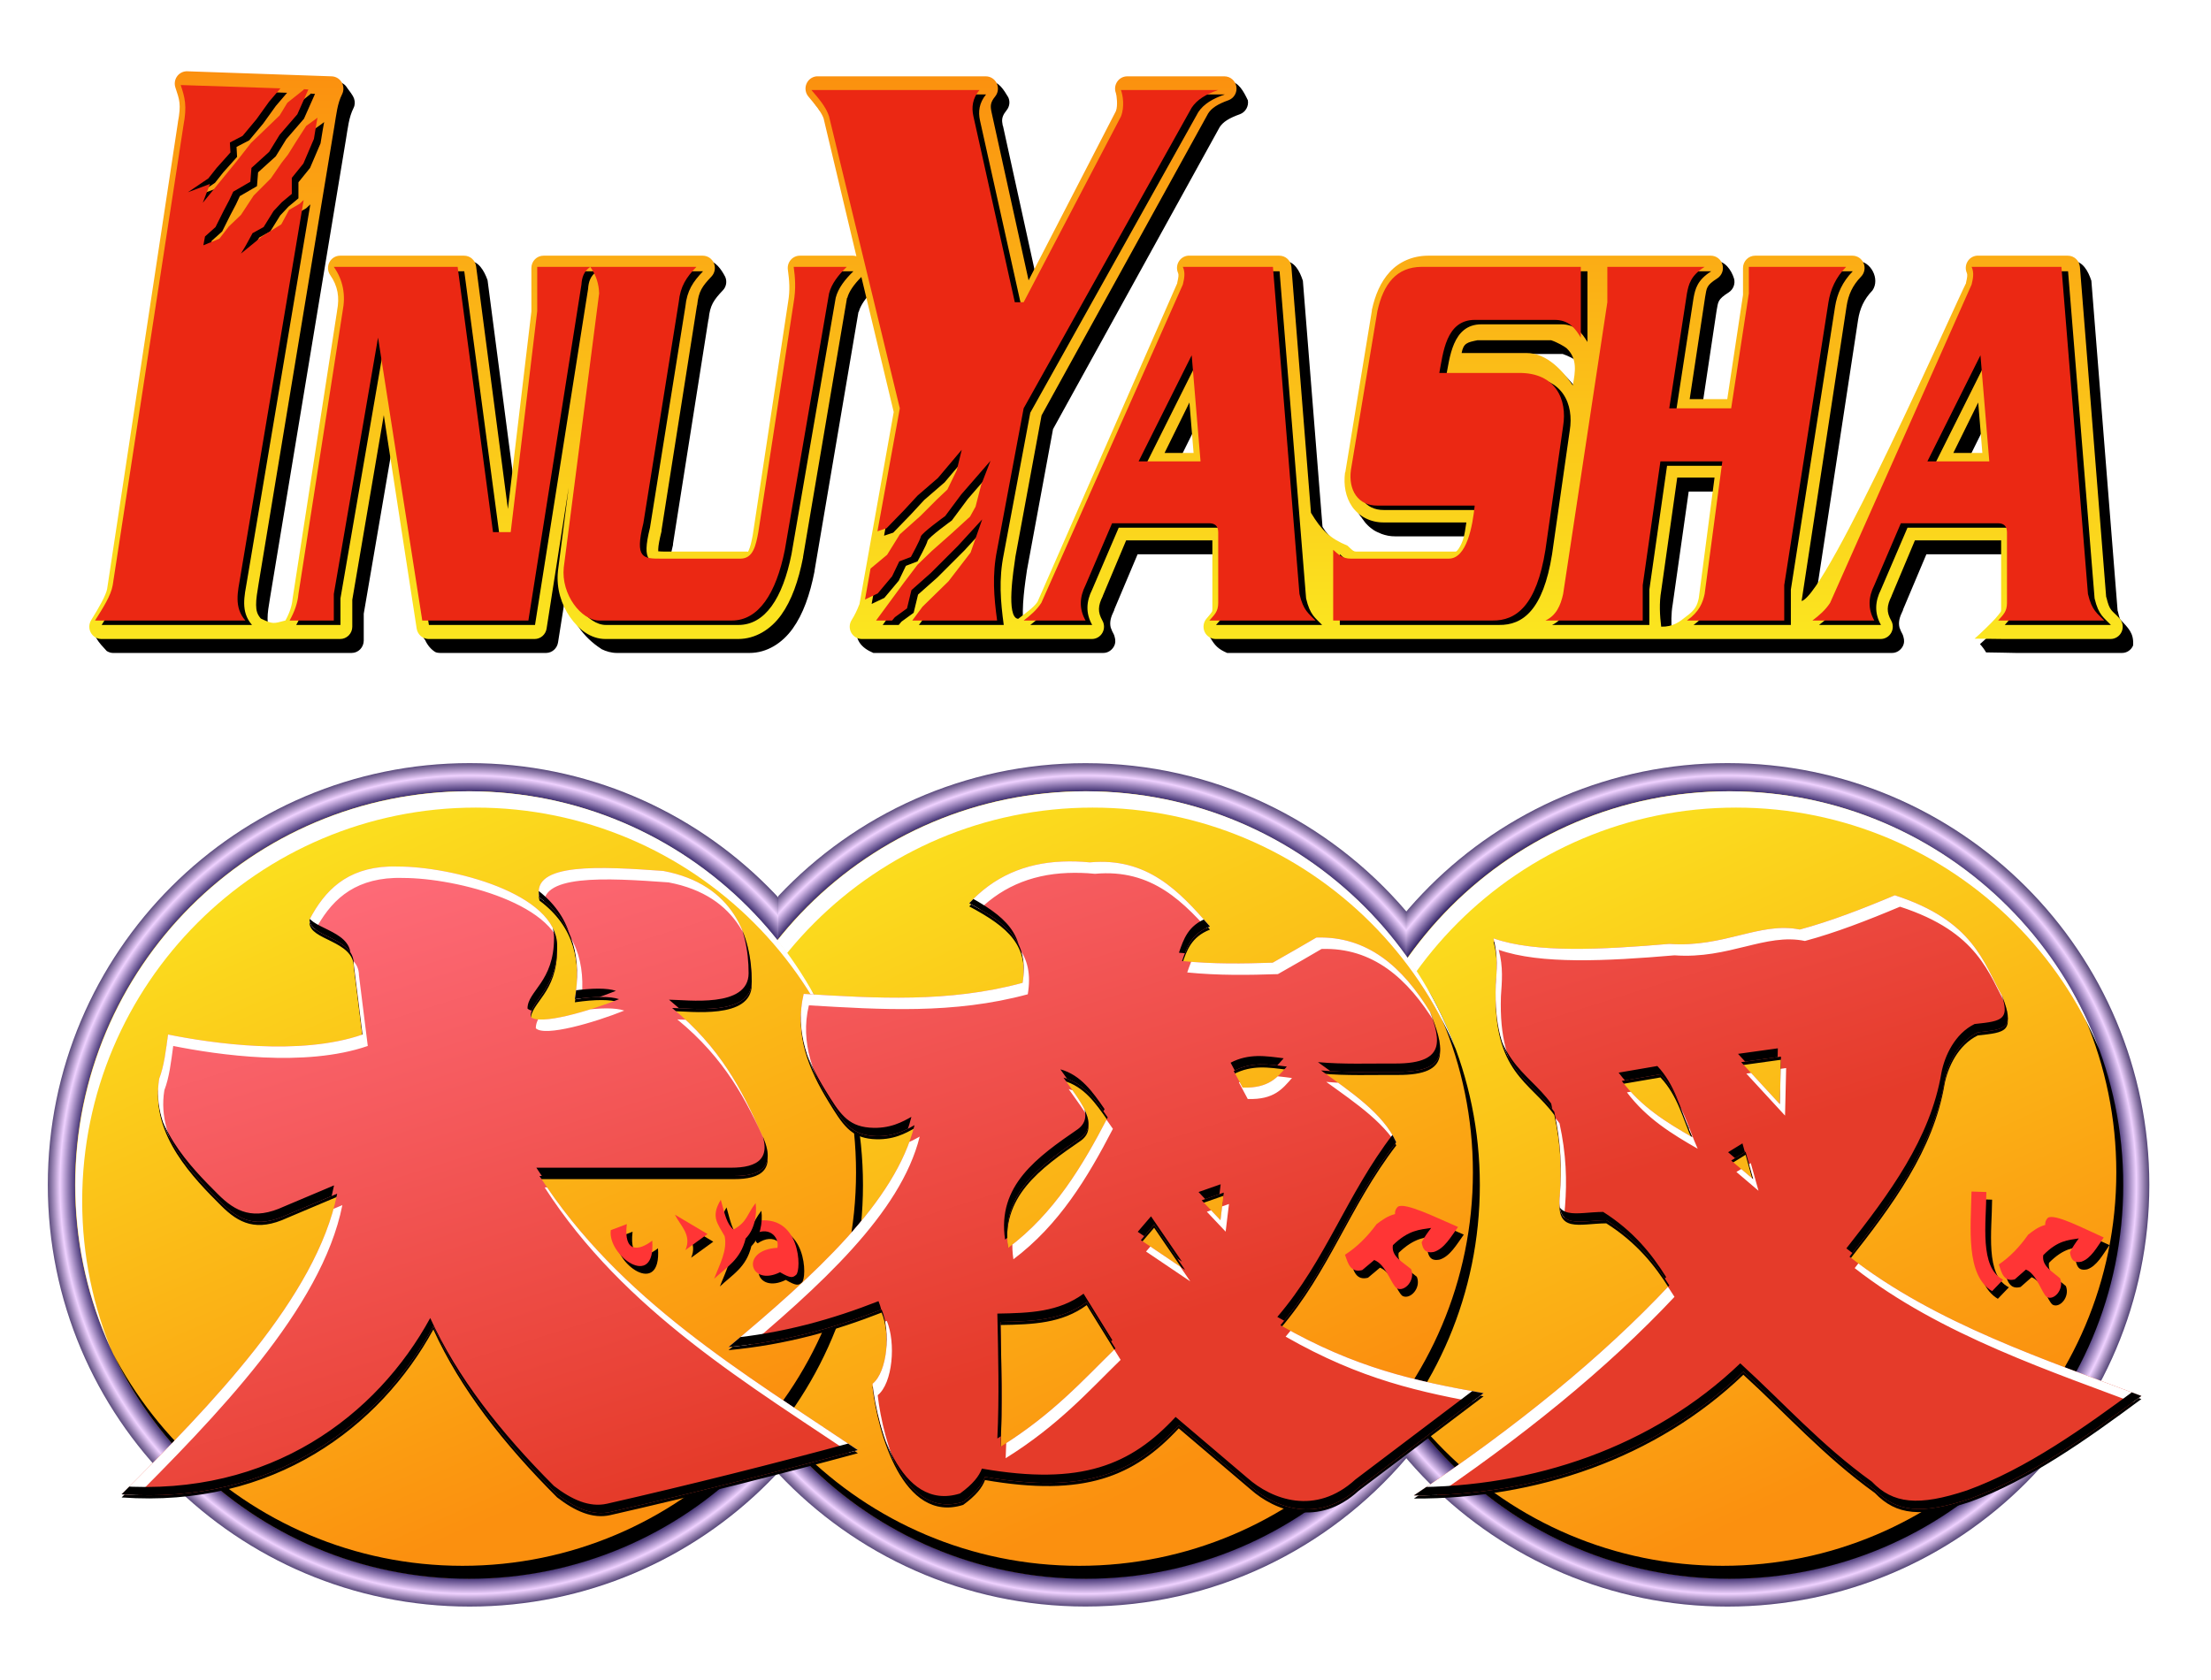 <?xml version="1.0" encoding="UTF-8" standalone="no"?>
<!-- Created with Inkscape (http://www.inkscape.org/) -->
<svg
   xmlns:svg="http://www.w3.org/2000/svg"
   xmlns="http://www.w3.org/2000/svg"
   xmlns:xlink="http://www.w3.org/1999/xlink"
   xmlns:inkscape="http://www.inkscape.org/namespaces/inkscape"
   version="1.0"
   width="250"
   height="190"
   id="svg2">
  <defs
     id="defs4">
    <linearGradient
       id="linearGradient4035">
      <stop
         style="stop-color:#ff6d7c;stop-opacity:1"
         offset="0"
         id="stop4037" />
      <stop
         style="stop-color:#e53b2a;stop-opacity:1"
         offset="1"
         id="stop4039" />
    </linearGradient>
    <linearGradient
       id="linearGradient3662">
      <stop
         style="stop-color:#7b66c9;stop-opacity:1"
         offset="0"
         id="stop3664" />
      <stop
         style="stop-color:#322466;stop-opacity:1"
         offset="0.92"
         id="stop3682" />
      <stop
         style="stop-color:#efd1ff;stop-opacity:1"
         offset="0.96"
         id="stop3670" />
      <stop
         style="stop-color:#251b4d;stop-opacity:1"
         offset="1"
         id="stop3666" />
    </linearGradient>
    <linearGradient
       id="linearGradient3397">
      <stop
         style="stop-color:#fbe820;stop-opacity:1"
         offset="0"
         id="stop3399" />
      <stop
         style="stop-color:#fb900f;stop-opacity:1"
         offset="1"
         id="stop3401" />
    </linearGradient>
    <clipPath
       id="clipPath3691">
      <path
         d="M 165.75,55.125 C 165.75,80.323 145.323,100.75 120.125,100.75 C 94.927,100.75 74.5,80.323 74.5,55.125 C 74.5,29.927 94.927,9.5 120.125,9.5 C 145.323,9.5 165.75,29.927 165.75,55.125 z "
         transform="matrix(0.976,0,0,0.976,5.555,0.22)"
         style="opacity:1;color:#000000;fill:#ffb925;fill-opacity:1;fill-rule:evenodd;stroke:none;stroke-width:1px;stroke-linecap:butt;stroke-linejoin:miter;marker:none;marker-start:none;marker-mid:none;marker-end:none;stroke-miterlimit:4;stroke-dasharray:none;stroke-dashoffset:0;stroke-opacity:1;visibility:visible;display:inline;overflow:visible;enable-background:accumulate"
         id="path3693" />
    </clipPath>
    <filter
       id="filter3715">
      <feGaussianBlur
         inkscape:collect="always"
         stdDeviation="0.529"
         id="feGaussianBlur3717" />
    </filter>
    <filter
       id="filter3780">
      <feGaussianBlur
         inkscape:collect="always"
         stdDeviation="1.058"
         id="feGaussianBlur3782" />
    </filter>
    <radialGradient
       cx="120.125"
       cy="55.125"
       r="46.125"
       fx="120.125"
       fy="55.125"
       id="radialGradient3810"
       xlink:href="#linearGradient3662"
       gradientUnits="userSpaceOnUse" />
    <radialGradient
       cx="120.125"
       cy="55.125"
       r="46.125"
       fx="120.125"
       fy="55.125"
       id="radialGradient3814"
       xlink:href="#linearGradient3662"
       gradientUnits="userSpaceOnUse" />
    <radialGradient
       cx="120.125"
       cy="55.125"
       r="46.125"
       fx="120.125"
       fy="55.125"
       id="radialGradient3824"
       xlink:href="#linearGradient3662"
       gradientUnits="userSpaceOnUse"
       gradientTransform="matrix(1.045,0,0,1.045,-2.823,-3.625)" />
    <linearGradient
       x1="90.738"
       y1="9.488"
       x2="127.762"
       y2="89"
       id="linearGradient3870"
       xlink:href="#linearGradient3397"
       gradientUnits="userSpaceOnUse" />
    <linearGradient
       x1="167.238"
       y1="9.488"
       x2="203.762"
       y2="89"
       id="linearGradient3880"
       xlink:href="#linearGradient3397"
       gradientUnits="userSpaceOnUse" />
    <linearGradient
       x1="25.238"
       y1="9.488"
       x2="60.262"
       y2="90"
       id="linearGradient3882"
       xlink:href="#linearGradient3397"
       gradientUnits="userSpaceOnUse" />
    <clipPath
       id="clipPath3923">
      <path
         d="M 120.125,17.438 C 115.84,17.605 112.323,19.189 109.594,22.156 C 114.037,24.537 116.382,26.574 115.625,31.156 C 107.22,33.43 99.05,32.886 90.875,32.406 C 89.855,36.635 91.393,40.516 93.688,44.25 C 95.263,46.814 96.161,48.265 98.656,48.469 C 100.978,48.659 102.461,47.77 103.406,47.25 C 101.258,55.912 92.178,64.145 82.375,72.344 C 88.948,71.728 94.524,70.119 99.688,68.094 C 100.723,70.573 100.355,75.143 98.656,76.5 C 99.238,81.632 102.089,92.005 108.906,89.844 C 110.387,88.77 111.069,87.87 111.375,87.031 C 122.613,88.988 128.224,86.641 133.281,81.188 L 141.406,88.094 C 144.133,90.509 149.071,92.419 153.625,88.25 L 167.75,77.562 C 159.981,76.182 153.277,74.731 144.781,69.875 C 150.318,63.407 152.585,56.088 157.875,49.188 C 156.391,45.901 152.678,43.456 149.375,41.062 C 152.262,41.326 155.136,41.2 158.031,41.219 C 164.387,41.259 163.049,38.105 161.75,34.531 C 158.593,29.31 154.587,25.846 148.844,26.031 C 147.356,26.893 145.856,27.782 143.906,28.875 C 140.574,28.987 137.22,29.04 133.656,28.688 C 134.185,27.163 134.675,25.616 136.812,24.781 C 133.321,20.757 129.714,16.935 123.219,17.531 C 122.147,17.421 121.114,17.399 120.125,17.438 z M 44,18 C 39.187,18.187 36.717,20.717 35,24 C 35,26 40,26 40,29 L 41,37 C 33.89,39.46 24,38 19,37 C 18.762,38.762 18.559,40.559 18,42 C 17,48 22,53 25,56 C 27,58 29,59 32.5,57.375 L 38.125,55 C 35.803,66.712 23.75,79 13.75,89 C 30.937,90.231 43,81 49,70 C 52.041,76.695 56.964,82.971 63,89 C 65,90.541 67,91.452 69,91 C 78.231,88.898 88.088,86.421 97,84 C 84.103,75.308 70,67 61,53 L 83,53 C 86,53 88,52 86,48 C 83.848,43.215 81.429,38.457 76,34 C 78,34 85,35 85,31 C 85,26 83,20 75,18.5 C 68,18 60,17.5 61,21.5 C 65,24.5 65.758,28.477 65,33 C 67.333,32.667 69,32.667 70,33 C 66.667,34.343 61,36 60,35 C 60,33 63,32 63,27 C 63,21 51,18 45,18 C 44.658,17.991 44.321,17.988 44,18 z M 214.25,21.25 C 210.529,22.818 206.89,24.22 203.5,25.125 C 199.037,24.2 194.923,27.198 188.75,26.75 C 181.077,27.403 173.57,27.788 168.875,26.125 C 169.408,28.1 169.236,29.722 169.125,31.375 C 168.809,40.964 173.009,41.97 175.75,45.75 C 176.52,49.249 176.602,52.29 176.375,55.125 C 175.938,59.145 178.565,58.025 181.625,58 C 185.034,60.155 187.113,62.754 188.75,65.375 C 181.166,73.462 171.459,81.372 159.875,89.125 C 173.723,89.191 187.262,84.579 197.125,75.125 C 202.041,79.598 206.196,84.323 212,88.5 C 214.408,91.016 217.259,91.317 222.75,89.5 C 229.45,87.077 235.987,82.424 242.125,77.875 C 231.547,73.865 218.824,69.717 209.125,62.125 C 213.975,55.961 218.622,49.722 219.875,42.25 C 220.243,40.349 221.391,37.846 223.625,36.75 C 226.834,36.406 227.83,36.319 226.375,32.625 C 224.247,28.821 223.15,24.135 214.25,21.25 z M 201.375,39.5 C 201.333,41.421 201.292,43.284 201.25,44.875 L 196.875,40.125 L 201.375,39.5 z M 142.5,40.375 C 143.5,40.35 144.5,40.5 145.5,40.625 C 144.443,41.823 143.497,43.096 140.5,43 L 139.5,41.125 C 140.5,40.602 141.5,40.4 142.5,40.375 z M 187.75,41.5 C 189.747,43.612 190.276,46.214 191.375,48.625 C 188.478,46.961 185.618,45.222 183.375,42.25 L 187.75,41.5 z M 120.25,41.875 C 122.564,42.512 123.914,44.434 125.25,46.375 C 122.376,51.917 119.178,57.229 114,61.125 C 113.082,55.016 117.631,51.802 122.25,48.625 C 124.334,47.063 122.007,44.397 120.25,41.875 z M 197.375,50.25 L 198.25,53.375 L 195.75,51.25 L 197.375,50.25 z M 138.375,54.875 L 138,58 L 135.875,55.75 L 138.375,54.875 z M 130.5,58.5 L 134,63.625 L 129,60.25 L 130.5,58.5 z M 122.875,67.25 L 126.125,72.5 C 122.455,76.083 119.075,79.917 113.125,83.625 C 113.348,78.917 113.225,74.208 113.125,69.5 C 116.834,69.439 120.047,69.321 122.875,67.25 z "
         style="opacity:1;color:#000000;fill:#ff3535;fill-opacity:1;fill-rule:evenodd;stroke:none;stroke-width:1px;stroke-linecap:butt;stroke-linejoin:miter;marker:none;marker-start:none;marker-mid:none;marker-end:none;stroke-miterlimit:4;stroke-dasharray:none;stroke-dashoffset:0;stroke-opacity:1;visibility:visible;display:inline;overflow:visible;enable-background:accumulate"
         id="path3925" />
    </clipPath>
    <filter
       id="filter3993">
      <feGaussianBlur
         inkscape:collect="always"
         stdDeviation="0.669"
         id="feGaussianBlur3995" />
    </filter>
    <filter
       id="filter4001">
      <feGaussianBlur
         inkscape:collect="always"
         stdDeviation="0.669"
         id="feGaussianBlur4003" />
    </filter>
    <filter
       id="filter4031">
      <feGaussianBlur
         inkscape:collect="always"
         stdDeviation="1.51"
         id="feGaussianBlur4033" />
    </filter>
    <linearGradient
       x1="56.53"
       y1="10.781"
       x2="80.198"
       y2="85.813"
       id="linearGradient4041"
       xlink:href="#linearGradient4035"
       gradientUnits="userSpaceOnUse" />
    <linearGradient
       x1="56.53"
       y1="10.781"
       x2="80.198"
       y2="85.813"
       id="linearGradient3256"
       xlink:href="#linearGradient4035"
       gradientUnits="userSpaceOnUse"
       gradientTransform="translate(0,80)" />
    <linearGradient
       x1="25.238"
       y1="9.488"
       x2="60.262"
       y2="90"
       id="linearGradient3274"
       xlink:href="#linearGradient3397"
       gradientUnits="userSpaceOnUse"
       gradientTransform="translate(0,80)" />
    <linearGradient
       x1="90.738"
       y1="9.488"
       x2="127.762"
       y2="89"
       id="linearGradient3279"
       xlink:href="#linearGradient3397"
       gradientUnits="userSpaceOnUse"
       gradientTransform="translate(0,80)" />
    <linearGradient
       x1="167.238"
       y1="9.488"
       x2="203.762"
       y2="89"
       id="linearGradient3284"
       xlink:href="#linearGradient3397"
       gradientUnits="userSpaceOnUse"
       gradientTransform="translate(0,80)" />
    <radialGradient
       cx="120.125"
       cy="55.125"
       r="46.125"
       fx="120.125"
       fy="55.125"
       id="radialGradient3287"
       xlink:href="#linearGradient3662"
       gradientUnits="userSpaceOnUse"
       gradientTransform="matrix(1.045,0,0,1.045,-2.823,76.375)" />
    <radialGradient
       cx="120.125"
       cy="55.125"
       r="46.125"
       fx="120.125"
       fy="55.125"
       id="radialGradient3290"
       xlink:href="#linearGradient3662"
       gradientUnits="userSpaceOnUse"
       gradientTransform="matrix(1.045,0,0,1.045,-72.473,76.375)" />
    <radialGradient
       cx="120.125"
       cy="55.125"
       r="46.125"
       fx="120.125"
       fy="55.125"
       id="radialGradient3293"
       xlink:href="#linearGradient3662"
       gradientUnits="userSpaceOnUse"
       gradientTransform="matrix(1.045,0,0,1.045,69.759,76.375)" />
    <filter
       id="filter3494"
       height="1.677"
       y="-0.338"
       width="1.79"
       x="-0.395">
      <feGaussianBlur
         id="feGaussianBlur3496"
         stdDeviation="0.904"
         inkscape:collect="always" />
    </filter>
    <filter
       id="filter3498"
       height="1.914"
       y="-0.457"
       width="1.918"
       x="-0.459">
      <feGaussianBlur
         id="feGaussianBlur3500"
         stdDeviation="0.904"
         inkscape:collect="always" />
    </filter>
    <filter
       id="filter3502"
       height="2.085"
       y="-0.543"
       width="2.177"
       x="-0.589">
      <feGaussianBlur
         id="feGaussianBlur3504"
         stdDeviation="0.904"
         inkscape:collect="always" />
    </filter>
    <filter
       id="filter3506"
       height="1.486"
       y="-0.243"
       width="1.916"
       x="-0.458">
      <feGaussianBlur
         id="feGaussianBlur3508"
         stdDeviation="0.904"
         inkscape:collect="always" />
    </filter>
    <filter
       id="filter3510"
       height="1.461"
       y="-0.231"
       width="1.34"
       x="-0.17">
      <feGaussianBlur
         id="feGaussianBlur3512"
         stdDeviation="0.904"
         inkscape:collect="always" />
    </filter>
    <filter
       id="filter3514"
       height="1.385"
       y="-0.193"
       width="2.18"
       x="-0.59">
      <feGaussianBlur
         id="feGaussianBlur3516"
         stdDeviation="0.904"
         inkscape:collect="always" />
    </filter>
    <filter
       id="filter3518"
       height="1.475"
       y="-0.237"
       width="1.366"
       x="-0.183">
      <feGaussianBlur
         id="feGaussianBlur3520"
         stdDeviation="0.904"
         inkscape:collect="always" />
    </filter>
    <filter
       id="filter3531">
      <feGaussianBlur
         inkscape:collect="always"
         stdDeviation="0.591"
         id="feGaussianBlur3533" />
    </filter>
    <filter
       id="filter3503">
      <feGaussianBlur
         inkscape:collect="always"
         stdDeviation="0.504"
         id="feGaussianBlur3505" />
    </filter>
    <linearGradient
       x1="104.853"
       y1="73.485"
       x2="104.853"
       y2="7.875"
       id="linearGradient3403"
       xlink:href="#linearGradient3397"
       gradientUnits="userSpaceOnUse" />
    <linearGradient
       id="linearGradient4114">
      <stop
         style="stop-color:#fbf620;stop-opacity:1"
         offset="0"
         id="stop4116" />
      <stop
         style="stop-color:#fbba20;stop-opacity:1"
         offset="1"
         id="stop4118" />
    </linearGradient>
    <linearGradient
       x1="104.853"
       y1="73.485"
       x2="104.853"
       y2="7.875"
       id="linearGradient4156"
       xlink:href="#linearGradient3397"
       gradientUnits="userSpaceOnUse" />
    <linearGradient
       x1="104.853"
       y1="73.485"
       x2="104.853"
       y2="7.875"
       id="linearGradient4161"
       xlink:href="#linearGradient3397"
       gradientUnits="userSpaceOnUse"
       gradientTransform="translate(0.745,0.179)" />
  </defs>
  <g
     style="display:inline"
     id="layer5">
    <path
       d="M 243.026,134 C 243.026,160.341 221.673,181.694 195.332,181.694 C 168.991,181.694 147.638,160.341 147.638,134 C 147.638,107.659 168.991,86.306 195.332,86.306 C 221.673,86.306 243.026,107.659 243.026,134 z "
       style="opacity:1;color:#000000;fill:url(#radialGradient3293);fill-opacity:1;fill-rule:evenodd;stroke:none;stroke-width:1px;stroke-linecap:butt;stroke-linejoin:miter;marker:none;marker-start:none;marker-mid:none;marker-end:none;stroke-miterlimit:4;stroke-dasharray:none;stroke-dashoffset:0;stroke-opacity:1;visibility:visible;display:inline;overflow:visible;enable-background:accumulate"
       id="path3208" />
    <path
       d="M 100.794,134 C 100.794,160.341 79.441,181.694 53.1,181.694 C 26.759,181.694 5.406,160.341 5.406,134 C 5.406,107.659 26.759,86.306 53.1,86.306 C 79.441,86.306 100.794,107.659 100.794,134 z "
       style="opacity:1;color:#000000;fill:url(#radialGradient3290);fill-opacity:1;fill-rule:evenodd;stroke:none;stroke-width:1px;stroke-linecap:butt;stroke-linejoin:miter;marker:none;marker-start:none;marker-mid:none;marker-end:none;stroke-miterlimit:4;stroke-dasharray:none;stroke-dashoffset:0;stroke-opacity:1;visibility:visible;display:inline;overflow:visible;enable-background:accumulate"
       id="path3210" />
    <path
       d="M 122.75,86.312 C 109.056,86.312 96.701,92.091 88,101.344 L 88,166.656 C 96.701,175.909 109.056,181.688 122.75,181.688 C 137.272,181.688 150.252,175.184 159,164.938 L 159,103.062 C 150.252,92.816 137.272,86.312 122.75,86.312 z "
       style="opacity:1;color:#000000;fill:url(#radialGradient3287);fill-opacity:1;fill-rule:evenodd;stroke:none;stroke-width:1px;stroke-linecap:butt;stroke-linejoin:miter;marker:none;marker-start:none;marker-mid:none;marker-end:none;stroke-miterlimit:4;stroke-dasharray:none;stroke-dashoffset:0;stroke-opacity:1;visibility:visible;display:inline;overflow:visible;enable-background:accumulate"
       id="path3212" />
    <path
       d="M 240.012,134 C 240.012,158.571 220.071,178.512 195.5,178.512 C 170.929,178.512 150.988,158.571 150.988,134 C 150.988,109.429 170.929,89.488 195.5,89.488 C 220.071,89.488 240.012,109.429 240.012,134 z "
       style="opacity:1;color:#000000;fill:url(#linearGradient3284);fill-opacity:1;fill-rule:evenodd;stroke:none;stroke-width:1px;stroke-linecap:butt;stroke-linejoin:miter;marker:none;marker-start:none;marker-mid:none;marker-end:none;stroke-miterlimit:4;stroke-dasharray:none;stroke-dashoffset:0;stroke-opacity:1;visibility:visible;display:inline;overflow:visible;enable-background:accumulate"
       id="path3214" />
    <path
       d="M 56.219,-21.531 L 56.219,111.781 L 178.531,111.781 L 178.531,-21.531 L 56.219,-21.531 z M 122.043,8.086 C 146.614,8.086 166.543,28.015 166.543,52.586 C 166.543,77.157 146.614,97.086 122.043,97.086 C 97.472,97.086 77.543,77.157 77.543,52.586 C 77.543,28.015 97.472,8.086 122.043,8.086 z "
       transform="translate(72.75,80)"
       style="opacity:1;fill:#000000;fill-opacity:1;fill-rule:evenodd;stroke:none;stroke-width:1px;stroke-linecap:butt;stroke-linejoin:miter;stroke-opacity:1;filter:url(#filter3780)"
       clip-path="url(#clipPath3691)"
       id="path3216" />
    <path
       d="M 56.219,-21.531 L 56.219,111.781 L 178.531,111.781 L 178.531,-21.531 L 56.219,-21.531 z M 123.543,11.336 C 148.114,11.336 168.043,31.265 168.043,55.836 C 168.043,80.407 148.114,100.336 123.543,100.336 C 98.972,100.336 79.043,80.407 79.043,55.836 C 79.043,31.265 98.972,11.336 123.543,11.336 z "
       transform="translate(72.75,80)"
       style="opacity:1;fill:#ffffff;fill-opacity:1;fill-rule:evenodd;stroke:none;stroke-width:1px;stroke-linecap:butt;stroke-linejoin:miter;stroke-opacity:1;display:inline;filter:url(#filter3780)"
       clip-path="url(#clipPath3691)"
       id="path3218" />
    <path
       d="M 167.262,134 C 167.262,158.571 147.321,178.512 122.75,178.512 C 98.179,178.512 78.238,158.571 78.238,134 C 78.238,109.429 98.179,89.488 122.75,89.488 C 147.321,89.488 167.262,109.429 167.262,134 z "
       style="opacity:1;color:#000000;fill:url(#linearGradient3279);fill-opacity:1;fill-rule:evenodd;stroke:none;stroke-width:1px;stroke-linecap:butt;stroke-linejoin:miter;marker:none;marker-start:none;marker-mid:none;marker-end:none;stroke-miterlimit:4;stroke-dashoffset:0;stroke-opacity:1;visibility:visible;display:inline;overflow:visible;enable-background:accumulate"
       id="path3220" />
    <path
       d="M 56.219,-21.531 L 56.219,111.781 L 178.531,111.781 L 178.531,-21.531 L 56.219,-21.531 z M 122.043,8.086 C 146.614,8.086 166.543,28.015 166.543,52.586 C 166.543,77.157 146.614,97.086 122.043,97.086 C 97.472,97.086 77.543,77.157 77.543,52.586 C 77.543,28.015 97.472,8.086 122.043,8.086 z "
       transform="translate(0,80)"
       style="opacity:1;fill:#000000;fill-opacity:1;fill-rule:evenodd;stroke:none;stroke-width:1px;stroke-linecap:butt;stroke-linejoin:miter;stroke-opacity:1;filter:url(#filter3780)"
       clip-path="url(#clipPath3691)"
       id="path3222" />
    <path
       d="M 56.219,-21.531 L 56.219,111.781 L 178.531,111.781 L 178.531,-21.531 L 56.219,-21.531 z M 123.543,11.336 C 148.114,11.336 168.043,31.265 168.043,55.836 C 168.043,80.407 148.114,100.336 123.543,100.336 C 98.972,100.336 79.043,80.407 79.043,55.836 C 79.043,31.265 98.972,11.336 123.543,11.336 z "
       transform="translate(0,80)"
       style="opacity:1;fill:#ffffff;fill-opacity:1;fill-rule:evenodd;stroke:none;stroke-width:1px;stroke-linecap:butt;stroke-linejoin:miter;stroke-opacity:1;display:inline;filter:url(#filter3780)"
       clip-path="url(#clipPath3691)"
       id="path3224" />
    <path
       d="M 97.512,134 C 97.512,158.571 77.571,178.512 53,178.512 C 28.429,178.512 8.488,158.571 8.488,134 C 8.488,109.429 28.429,89.488 53,89.488 C 77.571,89.488 97.512,109.429 97.512,134 z "
       style="opacity:1;color:#000000;fill:url(#linearGradient3274);fill-opacity:1;fill-rule:evenodd;stroke:none;stroke-width:1px;stroke-linecap:butt;stroke-linejoin:miter;marker:none;marker-start:none;marker-mid:none;marker-end:none;stroke-miterlimit:4;stroke-dasharray:none;stroke-dashoffset:0;stroke-opacity:1;visibility:visible;display:inline;overflow:visible;enable-background:accumulate"
       id="path3226" />
    <path
       d="M 56.219,-21.531 L 56.219,111.781 L 178.531,111.781 L 178.531,-21.531 L 56.219,-21.531 z M 122.043,8.086 C 146.614,8.086 166.543,28.015 166.543,52.586 C 166.543,77.157 146.614,97.086 122.043,97.086 C 97.472,97.086 77.543,77.157 77.543,52.586 C 77.543,28.015 97.472,8.086 122.043,8.086 z "
       transform="translate(-69.75,80)"
       style="opacity:1;fill:#000000;fill-opacity:1;fill-rule:evenodd;stroke:none;stroke-width:1px;stroke-linecap:butt;stroke-linejoin:miter;stroke-opacity:1;filter:url(#filter3780)"
       clip-path="url(#clipPath3691)"
       id="path3228" />
    <path
       d="M 56.219,-21.531 L 56.219,111.781 L 178.531,111.781 L 178.531,-21.531 L 56.219,-21.531 z M 123.543,11.336 C 148.114,11.336 168.043,31.265 168.043,55.836 C 168.043,80.407 148.114,100.336 123.543,100.336 C 98.972,100.336 79.043,80.407 79.043,55.836 C 79.043,31.265 98.972,11.336 123.543,11.336 z "
       transform="translate(-69.75,80)"
       style="opacity:1;fill:#ffffff;fill-opacity:1;fill-rule:evenodd;stroke:none;stroke-width:1px;stroke-linecap:butt;stroke-linejoin:miter;stroke-opacity:1;display:inline;filter:url(#filter3780)"
       clip-path="url(#clipPath3691)"
       id="path3230" />
  </g>
  <g
     style="display:inline"
     id="layer1">
    <path
       d="M 120.125,97.791 C 115.84,97.959 112.323,99.542 109.594,102.51 C 114.037,104.891 116.382,106.927 115.625,111.51 C 107.22,113.783 99.05,113.24 90.875,112.76 C 89.855,116.988 91.393,120.869 93.688,124.604 C 95.263,127.168 96.161,128.618 98.656,128.822 C 100.978,129.012 102.461,128.124 103.406,127.604 C 101.258,136.266 92.178,144.499 82.375,152.697 C 88.948,152.081 94.524,150.472 99.688,148.447 C 100.723,150.926 100.355,155.497 98.656,156.854 C 99.238,161.985 102.089,172.358 108.906,170.197 C 110.387,169.123 111.069,168.224 111.375,167.385 C 122.613,169.341 128.224,166.995 133.281,161.541 L 141.406,168.447 C 144.133,170.863 149.071,172.772 153.625,168.604 L 167.75,157.916 C 159.981,156.535 153.277,155.085 144.781,150.229 C 150.318,143.761 152.585,136.441 157.875,129.541 C 156.391,126.254 152.678,123.81 149.375,121.416 C 152.262,121.679 155.136,121.554 158.031,121.572 C 164.387,121.613 163.049,118.459 161.75,114.885 C 158.593,109.664 154.587,106.2 148.844,106.385 C 147.356,107.246 145.856,108.136 143.906,109.229 C 140.574,109.341 137.22,109.393 133.656,109.041 C 134.185,107.517 134.675,105.97 136.812,105.135 C 133.321,101.11 129.714,97.289 123.219,97.885 C 122.147,97.774 121.114,97.752 120.125,97.791 z M 44,98.354 C 39.187,98.54 36.717,101.07 35,104.354 C 35,106.354 40,106.354 40,109.354 L 41,117.354 C 33.89,119.814 24,118.354 19,117.354 C 18.762,119.116 18.559,120.913 18,122.354 C 17,128.354 22,133.354 25,136.354 C 27,138.354 29,139.354 32.5,137.729 L 38.125,135.354 C 35.803,147.065 23.75,159.354 13.75,169.354 C 30.937,170.585 43,161.354 49,150.354 C 52.041,157.048 56.964,163.325 63,169.354 C 65,170.895 67,171.806 69,171.354 C 78.231,169.251 88.088,166.775 97,164.354 C 84.103,155.661 70,147.354 61,133.354 L 83,133.354 C 86,133.354 88,132.354 86,128.354 C 83.848,123.569 81.429,118.811 76,114.354 C 78,114.354 85,115.354 85,111.354 C 85,106.354 83,100.354 75,98.854 C 68,98.354 60,97.854 61,101.854 C 65,104.854 65.758,108.831 65,113.354 C 67.333,113.02 69,113.02 70,113.354 C 66.667,114.697 61,116.354 60,115.354 C 60,113.354 63,112.354 63,107.354 C 63,101.354 51,98.354 45,98.354 C 44.658,98.345 44.321,98.341 44,98.354 z M 214.25,101.604 C 210.529,103.171 206.89,104.574 203.5,105.479 C 199.037,104.553 194.923,107.551 188.75,107.104 C 181.077,107.757 173.57,108.142 168.875,106.479 C 169.408,108.453 169.236,110.076 169.125,111.729 C 168.809,121.317 173.009,122.324 175.75,126.104 C 176.52,129.603 176.602,132.644 176.375,135.479 C 175.938,139.499 178.565,138.379 181.625,138.354 C 185.034,140.509 187.113,143.107 188.75,145.729 C 181.166,153.815 171.459,161.725 159.875,169.479 C 173.723,169.545 187.262,164.933 197.125,155.479 C 202.041,159.951 206.196,164.677 212,168.854 C 214.408,171.37 217.259,171.671 222.75,169.854 C 229.45,167.431 235.987,162.778 242.125,158.229 C 231.547,154.218 218.824,150.07 209.125,142.479 C 213.975,136.314 218.622,130.076 219.875,122.604 C 220.243,120.702 221.391,118.199 223.625,117.104 C 226.834,116.76 227.83,116.672 226.375,112.979 C 224.247,109.175 223.15,104.488 214.25,101.604 z M 201.375,119.854 C 201.333,121.774 201.292,123.638 201.25,125.229 L 196.875,120.479 L 201.375,119.854 z M 142.5,120.729 C 143.5,120.703 144.5,120.854 145.5,120.979 C 144.443,122.177 143.497,123.449 140.5,123.354 L 139.5,121.479 C 140.5,120.955 141.5,120.754 142.5,120.729 z M 187.75,121.854 C 189.747,123.966 190.276,126.567 191.375,128.979 C 188.478,127.314 185.618,125.576 183.375,122.604 L 187.75,121.854 z M 120.25,122.229 C 122.564,122.866 123.914,124.788 125.25,126.729 C 122.376,132.271 119.178,137.582 114,141.479 C 113.082,135.37 117.631,132.156 122.25,128.979 C 124.334,127.416 122.007,124.751 120.25,122.229 z M 197.375,130.604 L 198.25,133.729 L 195.75,131.604 L 197.375,130.604 z M 138.375,135.229 L 138,138.354 L 135.875,136.104 L 138.375,135.229 z M 130.5,138.854 L 134,143.979 L 129,140.604 L 130.5,138.854 z M 122.875,147.604 L 126.125,152.854 C 122.455,156.437 119.075,160.27 113.125,163.979 C 113.348,159.27 113.225,154.562 113.125,149.854 C 116.834,149.792 120.047,149.674 122.875,147.604 z "
       style="opacity:1;color:#000000;fill:#000000;fill-opacity:1;fill-rule:evenodd;stroke:none;stroke-width:1px;stroke-linecap:butt;stroke-linejoin:miter;marker:none;marker-start:none;marker-mid:none;marker-end:none;stroke-miterlimit:4;stroke-dasharray:none;stroke-dashoffset:0;stroke-opacity:1;visibility:visible;display:inline;overflow:visible;filter:url(#filter4031);enable-background:accumulate"
       id="path4005" />
    <path
       d="M 120.125,97.438 C 115.84,97.605 112.323,99.189 109.594,102.156 C 114.037,104.537 116.382,106.574 115.625,111.156 C 107.22,113.43 99.05,112.886 90.875,112.406 C 89.855,116.635 91.393,120.516 93.688,124.25 C 95.263,126.814 96.161,128.265 98.656,128.469 C 100.978,128.659 102.461,127.77 103.406,127.25 C 101.258,135.912 92.178,144.145 82.375,152.344 C 88.948,151.728 94.524,150.119 99.688,148.094 C 100.723,150.573 100.355,155.143 98.656,156.5 C 99.238,161.632 102.089,172.005 108.906,169.844 C 110.387,168.77 111.069,167.87 111.375,167.031 C 122.613,168.988 128.224,166.641 133.281,161.188 L 141.406,168.094 C 144.133,170.509 149.071,172.419 153.625,168.25 L 167.75,157.562 C 159.981,156.182 153.277,154.731 144.781,149.875 C 150.318,143.407 152.585,136.088 157.875,129.188 C 156.391,125.901 152.678,123.456 149.375,121.062 C 152.262,121.326 155.136,121.2 158.031,121.219 C 164.387,121.259 163.049,118.105 161.75,114.531 C 158.593,109.31 154.587,105.846 148.844,106.031 C 147.356,106.893 145.856,107.782 143.906,108.875 C 140.574,108.987 137.22,109.04 133.656,108.688 C 134.185,107.163 134.675,105.616 136.812,104.781 C 133.321,100.757 129.714,96.935 123.219,97.531 C 122.147,97.421 121.114,97.399 120.125,97.438 z M 44,98 C 39.187,98.187 36.717,100.717 35,104 C 35,106 40,106 40,109 L 41,117 C 33.89,119.46 24,118 19,117 C 18.762,118.762 18.559,120.559 18,122 C 17,128 22,133 25,136 C 27,138 29,139 32.5,137.375 L 38.125,135 C 35.803,146.712 23.75,159 13.75,169 C 30.937,170.231 43,161 49,150 C 52.041,156.695 56.964,162.971 63,169 C 65,170.541 67,171.452 69,171 C 78.231,168.898 88.088,166.421 97,164 C 84.103,155.308 70,147 61,133 L 83,133 C 86,133 88,132 86,128 C 83.848,123.215 81.429,118.457 76,114 C 78,114 85,115 85,111 C 85,106 83,100 75,98.5 C 68,98 60,97.5 61,101.5 C 65,104.5 65.758,108.477 65,113 C 67.333,112.667 69,112.667 70,113 C 66.667,114.343 61,116 60,115 C 60,113 63,112 63,107 C 63,101 51,98 45,98 C 44.658,97.991 44.321,97.988 44,98 z M 214.25,101.25 C 210.529,102.818 206.89,104.22 203.5,105.125 C 199.037,104.2 194.923,107.198 188.75,106.75 C 181.077,107.403 173.57,107.788 168.875,106.125 C 169.408,108.1 169.236,109.722 169.125,111.375 C 168.809,120.964 173.009,121.97 175.75,125.75 C 176.52,129.249 176.602,132.29 176.375,135.125 C 175.938,139.145 178.565,138.025 181.625,138 C 185.034,140.155 187.113,142.754 188.75,145.375 C 181.166,153.462 171.459,161.372 159.875,169.125 C 173.723,169.191 187.262,164.579 197.125,155.125 C 202.041,159.598 206.196,164.323 212,168.5 C 214.408,171.016 217.259,171.317 222.75,169.5 C 229.45,167.077 235.987,162.424 242.125,157.875 C 231.547,153.865 218.824,149.717 209.125,142.125 C 213.975,135.961 218.622,129.722 219.875,122.25 C 220.243,120.349 221.391,117.846 223.625,116.75 C 226.834,116.406 227.83,116.319 226.375,112.625 C 224.247,108.821 223.15,104.135 214.25,101.25 z M 201.375,119.5 C 201.333,121.421 201.292,123.284 201.25,124.875 L 196.875,120.125 L 201.375,119.5 z M 142.5,120.375 C 143.5,120.35 144.5,120.5 145.5,120.625 C 144.443,121.823 143.497,123.096 140.5,123 L 139.5,121.125 C 140.5,120.602 141.5,120.4 142.5,120.375 z M 187.75,121.5 C 189.747,123.612 190.276,126.214 191.375,128.625 C 188.478,126.961 185.618,125.222 183.375,122.25 L 187.75,121.5 z M 120.25,121.875 C 122.564,122.512 123.914,124.434 125.25,126.375 C 122.376,131.917 119.178,137.229 114,141.125 C 113.082,135.016 117.631,131.802 122.25,128.625 C 124.334,127.063 122.007,124.397 120.25,121.875 z M 197.375,130.25 L 198.25,133.375 L 195.75,131.25 L 197.375,130.25 z M 138.375,134.875 L 138,138 L 135.875,135.75 L 138.375,134.875 z M 130.5,138.5 L 134,143.625 L 129,140.25 L 130.5,138.5 z M 122.875,147.25 L 126.125,152.5 C 122.455,156.083 119.075,159.917 113.125,163.625 C 113.348,158.917 113.225,154.208 113.125,149.5 C 116.834,149.439 120.047,149.321 122.875,147.25 z "
       style="opacity:1;color:#000000;fill:url(#linearGradient3256);fill-opacity:1;fill-rule:evenodd;stroke:none;stroke-width:1px;stroke-linecap:butt;stroke-linejoin:miter;marker:none;marker-start:none;marker-mid:none;marker-end:none;stroke-miterlimit:4;stroke-dasharray:none;stroke-dashoffset:0;stroke-opacity:1;visibility:visible;display:inline;overflow:visible;enable-background:accumulate"
       id="path3885" />
    <path
       d="M -14.5,-35.312 L -14.5,147.125 L 280.719,147.125 L 280.719,-35.312 L -14.5,-35.312 z M 120.711,18.73 C 121.7,18.692 122.733,18.713 123.805,18.824 C 130.299,18.228 133.907,22.05 137.398,26.074 C 135.261,26.909 134.77,28.456 134.242,29.98 C 137.806,30.332 141.16,30.28 144.492,30.168 C 146.442,29.075 147.942,28.186 149.43,27.324 C 155.172,27.139 159.178,30.603 162.336,35.824 C 163.635,39.398 164.973,42.552 158.617,42.512 C 155.722,42.493 152.848,42.619 149.961,42.355 C 153.264,44.749 156.976,47.194 158.461,50.48 C 153.171,57.381 150.904,64.7 145.367,71.168 C 153.863,76.024 160.567,77.475 168.336,78.855 L 154.211,89.543 C 149.657,93.712 144.719,91.802 141.992,89.387 L 133.867,82.48 C 128.81,87.934 123.198,90.281 111.961,88.324 C 111.655,89.163 110.973,90.063 109.492,91.137 C 102.675,93.298 99.823,82.925 99.242,77.793 C 100.941,76.436 101.309,71.866 100.273,69.387 C 95.109,71.412 89.534,73.021 82.961,73.637 C 92.764,65.438 101.844,57.205 103.992,48.543 C 103.046,49.063 101.564,49.952 99.242,49.762 C 96.747,49.557 95.849,48.107 94.273,45.543 C 91.979,41.809 90.44,37.928 91.461,33.699 C 99.636,34.179 107.806,34.722 116.211,32.449 C 116.968,27.867 114.623,25.83 110.18,23.449 C 112.909,20.482 116.426,18.898 120.711,18.73 z M 44.586,19.293 C 44.907,19.28 45.244,19.284 45.586,19.293 C 51.586,19.293 63.586,22.293 63.586,28.293 C 63.586,33.293 60.586,34.293 60.586,36.293 C 61.586,37.293 67.252,35.636 70.586,34.293 C 69.586,33.96 67.919,33.96 65.586,34.293 C 66.343,29.77 65.586,25.793 61.586,22.793 C 60.586,18.793 68.586,19.293 75.586,19.793 C 83.586,21.293 85.586,27.293 85.586,32.293 C 85.586,36.293 78.586,35.293 76.586,35.293 C 82.015,39.75 84.434,44.508 86.586,49.293 C 88.586,53.293 86.586,54.293 83.586,54.293 L 61.586,54.293 C 70.586,68.293 84.688,76.601 97.586,85.293 C 88.674,87.714 78.817,90.191 69.586,92.293 C 67.586,92.745 65.586,91.834 63.586,90.293 C 57.549,84.264 52.627,77.987 49.586,71.293 C 43.586,82.293 31.523,91.524 14.336,90.293 C 24.336,80.293 36.388,68.005 38.711,56.293 L 33.086,58.668 C 29.586,60.293 27.586,59.293 25.586,57.293 C 22.586,54.293 17.586,49.293 18.586,43.293 C 19.145,41.852 19.348,40.055 19.586,38.293 C 24.586,39.293 34.476,40.753 41.586,38.293 L 40.586,30.293 C 40.586,27.293 35.586,27.293 35.586,25.293 C 37.303,22.01 39.773,19.48 44.586,19.293 z M 214.836,22.543 C 223.736,25.428 224.833,30.114 226.961,33.918 C 228.416,37.611 227.419,37.699 224.211,38.043 C 221.977,39.138 220.829,41.642 220.461,43.543 C 219.208,51.015 214.561,57.254 209.711,63.418 C 219.41,71.01 232.133,75.157 242.711,79.168 C 236.573,83.717 230.036,88.37 223.336,90.793 C 217.845,92.61 214.994,92.309 212.586,89.793 C 206.782,85.616 202.626,80.89 197.711,76.418 C 187.848,85.872 174.308,90.484 160.461,90.418 C 172.045,82.664 181.752,74.755 189.336,66.668 C 187.699,64.047 185.62,61.448 182.211,59.293 C 179.151,59.318 176.524,60.438 176.961,56.418 C 177.187,53.583 177.106,50.542 176.336,47.043 C 173.595,43.263 169.394,42.256 169.711,32.668 C 169.822,31.015 169.994,29.393 169.461,27.418 C 174.156,29.081 181.663,28.696 189.336,28.043 C 195.509,28.491 199.622,25.493 204.086,26.418 C 207.476,25.513 211.114,24.111 214.836,22.543 z M 201.961,40.793 L 197.461,41.418 L 201.836,46.168 C 201.877,44.577 201.919,42.714 201.961,40.793 z M 143.086,41.668 C 142.086,41.693 141.086,41.895 140.086,42.418 L 141.086,44.293 C 144.083,44.388 145.029,43.116 146.086,41.918 C 145.086,41.793 144.086,41.642 143.086,41.668 z M 188.336,42.793 L 183.961,43.543 C 186.204,46.515 189.064,48.254 191.961,49.918 C 190.861,47.507 190.333,44.905 188.336,42.793 z M 120.836,43.168 C 122.592,45.69 124.92,48.356 122.836,49.918 C 118.216,53.095 113.667,56.309 114.586,62.418 C 119.764,58.521 122.962,53.21 125.836,47.668 C 124.5,45.727 123.149,43.805 120.836,43.168 z M 197.961,51.543 L 196.336,52.543 L 198.836,54.668 L 197.961,51.543 z M 138.961,56.168 L 136.461,57.043 L 138.586,59.293 L 138.961,56.168 z M 131.086,59.793 L 129.586,61.543 L 134.586,64.918 L 131.086,59.793 z M 123.461,68.543 C 120.633,70.614 117.42,70.732 113.711,70.793 C 113.811,75.501 113.933,80.21 113.711,84.918 C 119.66,81.21 123.04,77.376 126.711,73.793 L 123.461,68.543 z "
       transform="translate(0,80)"
       style="opacity:1;fill:#ffffff;fill-opacity:1;fill-rule:evenodd;stroke:none;stroke-width:1px;stroke-linecap:butt;stroke-linejoin:miter;stroke-opacity:1;filter:url(#filter3993)"
       clip-path="url(#clipPath3923)"
       id="rect3918" />
    <path
       d="M -14.5,-35.312 L -14.5,147.125 L 280.719,147.125 L 280.719,-35.312 L -14.5,-35.312 z M 119.771,16.498 C 120.76,16.46 121.793,16.481 122.865,16.592 C 129.36,15.996 132.967,19.817 136.459,23.842 C 134.321,24.677 133.831,26.224 133.303,27.748 C 136.867,28.1 140.221,28.048 143.553,27.936 C 145.503,26.843 147.003,25.953 148.49,25.092 C 154.233,24.907 158.239,28.371 161.396,33.592 C 162.695,37.166 164.034,40.32 157.678,40.279 C 154.782,40.261 151.909,40.386 149.021,40.123 C 152.324,42.517 156.037,44.962 157.521,48.248 C 152.232,55.149 149.965,62.468 144.428,68.936 C 152.923,73.792 159.627,75.242 167.396,76.623 L 153.271,87.311 C 148.718,91.48 143.779,89.57 141.053,87.154 L 132.928,80.248 C 127.87,85.702 122.259,88.049 111.021,86.092 C 110.716,86.931 110.034,87.83 108.553,88.904 C 101.736,91.065 98.884,80.692 98.303,75.561 C 100.002,74.204 100.37,69.633 99.334,67.154 C 94.17,69.179 88.594,70.788 82.021,71.404 C 91.825,63.206 100.905,54.973 103.053,46.311 C 102.107,46.831 100.625,47.719 98.303,47.529 C 95.808,47.325 94.909,45.875 93.334,43.311 C 91.04,39.576 89.501,35.695 90.521,31.467 C 98.697,31.947 106.867,32.49 115.271,30.217 C 116.028,25.634 113.684,23.598 109.24,21.217 C 111.97,18.249 115.486,16.666 119.771,16.498 z M 43.646,17.061 C 43.967,17.048 44.304,17.052 44.646,17.061 C 50.646,17.061 62.646,20.061 62.646,26.061 C 62.646,31.061 59.646,32.061 59.646,34.061 C 60.646,35.061 66.313,33.404 69.646,32.061 C 68.646,31.727 66.98,31.727 64.646,32.061 C 65.404,27.538 64.646,23.561 60.646,20.561 C 59.646,16.561 67.646,17.061 74.646,17.561 C 82.646,19.061 84.646,25.061 84.646,30.061 C 84.646,34.061 77.646,33.061 75.646,33.061 C 81.076,37.518 83.495,42.276 85.646,47.061 C 87.646,51.061 85.646,52.061 82.646,52.061 L 60.646,52.061 C 69.646,66.061 83.749,74.368 96.646,83.061 C 87.735,85.482 77.877,87.958 68.646,90.061 C 66.646,90.513 64.646,89.602 62.646,88.061 C 56.61,82.032 51.687,75.755 48.646,69.061 C 42.646,80.061 30.583,89.292 13.396,88.061 C 23.396,78.061 35.449,65.773 37.771,54.061 L 32.146,56.436 C 28.646,58.061 26.646,57.061 24.646,55.061 C 21.646,52.061 16.646,47.061 17.646,41.061 C 18.206,39.62 18.409,37.823 18.646,36.061 C 23.646,37.061 33.537,38.521 40.646,36.061 L 39.646,28.061 C 39.646,25.061 34.646,25.061 34.646,23.061 C 36.363,19.777 38.833,17.248 43.646,17.061 z M 213.896,20.311 C 222.796,23.195 223.894,27.882 226.021,31.686 C 227.477,35.379 226.48,35.467 223.271,35.811 C 221.038,36.906 219.889,39.41 219.521,41.311 C 218.269,48.783 213.622,55.021 208.771,61.186 C 218.47,68.778 231.194,72.925 241.771,76.936 C 235.634,81.485 229.097,86.138 222.396,88.561 C 216.905,90.378 214.054,90.077 211.646,87.561 C 205.843,83.384 201.687,78.658 196.771,74.186 C 186.909,83.64 173.369,88.252 159.521,88.186 C 171.105,80.432 180.812,72.522 188.396,64.436 C 186.76,61.815 184.681,59.216 181.271,57.061 C 178.212,57.086 175.584,58.206 176.021,54.186 C 176.248,51.351 176.166,48.31 175.396,44.811 C 172.656,41.031 168.455,40.024 168.771,30.436 C 168.883,28.783 169.054,27.16 168.521,25.186 C 173.216,26.849 180.723,26.464 188.396,25.811 C 194.569,26.259 198.683,23.261 203.146,24.186 C 206.536,23.281 210.175,21.878 213.896,20.311 z M 201.021,38.561 L 196.521,39.186 L 200.896,43.936 C 200.938,42.345 200.98,40.481 201.021,38.561 z M 142.146,39.436 C 141.146,39.461 140.146,39.662 139.146,40.186 L 140.146,42.061 C 143.144,42.156 144.09,40.884 145.146,39.686 C 144.146,39.561 143.146,39.41 142.146,39.436 z M 187.396,40.561 L 183.021,41.311 C 185.264,44.283 188.124,46.021 191.021,47.686 C 189.922,45.274 189.394,42.673 187.396,40.561 z M 119.896,40.936 C 121.653,43.458 123.98,46.123 121.896,47.686 C 117.277,50.863 112.728,54.077 113.646,60.186 C 118.825,56.289 122.023,50.978 124.896,45.436 C 123.56,43.495 122.21,41.573 119.896,40.936 z M 197.021,49.311 L 195.396,50.311 L 197.896,52.436 L 197.021,49.311 z M 138.021,53.936 L 135.521,54.811 L 137.646,57.061 L 138.021,53.936 z M 130.146,57.561 L 128.646,59.311 L 133.646,62.686 L 130.146,57.561 z M 122.521,66.311 C 119.694,68.381 116.481,68.5 112.771,68.561 C 112.872,73.269 112.994,77.977 112.771,82.686 C 118.721,78.977 122.101,75.144 125.771,71.561 L 122.521,66.311 z "
       transform="translate(0,80)"
       style="opacity:1;fill:#000000;fill-opacity:1;fill-rule:evenodd;stroke:none;stroke-width:1px;stroke-linecap:butt;stroke-linejoin:miter;stroke-opacity:1;display:inline;filter:url(#filter4001)"
       clip-path="url(#clipPath3923)"
       id="path3959" />
  </g>
  <g
     style="display:inline"
     id="layer7">
    <path
       d="M 86.005,138.982 C 91.23,137.975 91.297,144.574 90.663,145.048 C 90.292,145.372 90.068,145.464 88.849,144.75 C 85.445,146.444 84.241,142.235 88.551,141.988 C 88.816,140.73 87.501,139.375 85.68,140.607 C 85.241,140.378 85.436,139.787 86.005,138.982 z "
       style="opacity:1;color:#000000;fill:#000000;fill-opacity:1;fill-rule:evenodd;stroke:none;stroke-width:1px;stroke-linecap:butt;stroke-linejoin:miter;marker:none;marker-start:none;marker-mid:none;marker-end:none;stroke-miterlimit:4;stroke-dasharray:none;stroke-dashoffset:0;stroke-opacity:1;visibility:visible;display:inline;overflow:visible;filter:url(#filter3494);enable-background:accumulate"
       id="path3340" />
    <path
       d="M 85.355,138.115 C 90.58,137.108 90.647,143.707 90.013,144.181 C 89.642,144.505 89.418,144.597 88.199,143.883 C 84.795,145.578 83.591,141.368 87.901,141.121 C 88.166,139.863 86.851,138.508 85.03,139.74 C 84.591,139.511 84.786,138.92 85.355,138.115 z "
       style="opacity:1;color:#000000;fill:#ff3535;fill-opacity:1;fill-rule:evenodd;stroke:none;stroke-width:1px;stroke-linecap:butt;stroke-linejoin:miter;marker:none;marker-start:none;marker-mid:none;marker-end:none;stroke-miterlimit:4;stroke-dasharray:none;stroke-dashoffset:0;stroke-opacity:1;visibility:visible;display:inline;overflow:visible;enable-background:accumulate"
       id="path3306" />
    <path
       d="M 69.712,139.992 C 69.311,142.853 74.8,146.855 74.4,141.179 C 72.885,142.352 71.137,142.602 71.525,139.304 L 69.712,139.992 z "
       style="opacity:1;color:#000000;fill:#000000;fill-opacity:1;fill-rule:evenodd;stroke:none;stroke-width:1px;stroke-linecap:butt;stroke-linejoin:miter;marker:none;marker-start:none;marker-mid:none;marker-end:none;stroke-miterlimit:4;stroke-dasharray:none;stroke-dashoffset:0;stroke-opacity:1;visibility:visible;display:inline;overflow:visible;filter:url(#filter3498);enable-background:accumulate"
       id="path3342" />
    <path
       d="M 69.062,139.125 C 68.661,141.986 74.15,145.989 73.75,140.312 C 72.235,141.485 70.487,141.736 70.875,138.438 L 69.062,139.125 z "
       style="opacity:1;color:#000000;fill:#ff3535;fill-opacity:1;fill-rule:evenodd;stroke:none;stroke-width:1px;stroke-linecap:butt;stroke-linejoin:miter;marker:none;marker-start:none;marker-mid:none;marker-end:none;stroke-miterlimit:4;stroke-dasharray:none;stroke-dashoffset:0;stroke-opacity:1;visibility:visible;display:inline;overflow:visible;enable-background:accumulate"
       id="path4043" />
    <path
       d="M 76.962,138.242 L 80.65,140.429 L 78.15,142.242 C 78.899,140.527 77.583,139.5 76.962,138.242 z "
       style="opacity:1;color:#000000;fill:#000000;fill-opacity:1;fill-rule:evenodd;stroke:none;stroke-width:1px;stroke-linecap:butt;stroke-linejoin:miter;marker:none;marker-start:none;marker-mid:none;marker-end:none;stroke-miterlimit:4;stroke-dasharray:none;stroke-dashoffset:0;stroke-opacity:1;visibility:visible;display:inline;overflow:visible;filter:url(#filter3502);enable-background:accumulate"
       id="path3344" />
    <path
       d="M 76.312,137.375 L 80,139.562 L 77.5,141.375 C 78.249,139.66 76.933,138.633 76.312,137.375 z "
       style="opacity:1;color:#000000;fill:#ff3535;fill-opacity:1;fill-rule:evenodd;stroke:none;stroke-width:1px;stroke-linecap:butt;stroke-linejoin:miter;marker:none;marker-start:none;marker-mid:none;marker-end:none;stroke-miterlimit:4;stroke-dasharray:none;stroke-dashoffset:0;stroke-opacity:1;visibility:visible;display:inline;overflow:visible;enable-background:accumulate"
       id="path4045" />
    <path
       d="M 82.587,140.679 C 82.918,142.283 82.007,143.887 81.4,145.492 C 82.833,144.136 84.376,143.346 84.962,140.929 C 85.944,139.971 86.272,138.262 86.087,136.929 C 85.025,138.317 85.177,139.015 83.587,139.929 C 82.809,139.27 82.617,138.212 82.15,136.554 C 80.969,138.5 81.815,139.259 82.587,140.679 z "
       style="opacity:1;color:#000000;fill:#000000;fill-opacity:1;fill-rule:evenodd;stroke:none;stroke-width:1px;stroke-linecap:butt;stroke-linejoin:miter;marker:none;marker-start:none;marker-mid:none;marker-end:none;stroke-miterlimit:4;stroke-dasharray:none;stroke-dashoffset:0;stroke-opacity:1;visibility:visible;display:inline;overflow:visible;filter:url(#filter3506);enable-background:accumulate"
       id="path3346" />
    <path
       d="M 81.938,139.812 C 82.268,141.417 81.357,143.021 80.75,144.625 C 82.183,143.269 83.727,142.48 84.312,140.062 C 85.295,139.104 85.622,137.396 85.438,136.062 C 84.375,137.45 84.527,138.149 82.938,139.062 C 82.159,138.403 81.967,137.346 81.5,135.688 C 80.319,137.633 81.165,138.392 81.938,139.812 z "
       style="opacity:1;color:#000000;fill:#ff3535;fill-opacity:1;fill-rule:evenodd;stroke:none;stroke-width:1px;stroke-linecap:butt;stroke-linejoin:miter;marker:none;marker-start:none;marker-mid:none;marker-end:none;stroke-miterlimit:4;stroke-dasharray:none;stroke-dashoffset:0;stroke-opacity:1;visibility:visible;display:inline;overflow:visible;enable-background:accumulate"
       id="path4047" />
    <path
       d="M 162.479,139.74 C 161.176,139.943 159.935,139.957 158.146,141.69 C 157.936,142.961 159.265,143.599 160.204,144.398 C 160.723,145.659 159.45,147.026 158.579,146.564 C 157.917,146.059 157.374,143.888 156.034,143.369 L 154.68,144.506 C 153.356,144.842 153.073,143.767 152.73,142.773 C 154.07,141.914 155.253,140.743 156.304,139.307 C 156.912,138.862 157.502,138.404 158.39,138.169 C 158.357,137.899 158.431,137.628 158.687,137.357 C 159.474,136.762 163.264,138.684 165.512,139.632 C 164.695,140.759 163.963,142.073 162.804,142.448 C 161.752,142.669 161.522,142.068 161.395,141.365 C 161.675,140.823 162.055,140.282 162.479,139.74 z "
       style="opacity:1;color:#000000;fill:#000000;fill-opacity:1;fill-rule:evenodd;stroke:none;stroke-width:1px;stroke-linecap:butt;stroke-linejoin:miter;marker:none;marker-start:none;marker-mid:none;marker-end:none;stroke-miterlimit:4;stroke-dasharray:none;stroke-dashoffset:0;stroke-opacity:1;visibility:visible;display:inline;overflow:visible;filter:url(#filter3510);enable-background:accumulate"
       id="path3348" />
    <path
       d="M 161.829,138.873 C 160.527,139.077 159.285,139.09 157.496,140.823 C 157.286,142.095 158.615,142.733 159.554,143.531 C 160.073,144.793 158.8,146.16 157.929,145.698 C 157.267,145.192 156.724,143.021 155.384,142.502 L 154.03,143.639 C 152.706,143.976 152.423,142.901 152.08,141.906 C 153.42,141.048 154.603,139.877 155.654,138.44 C 156.262,137.995 156.852,137.537 157.74,137.303 C 157.707,137.032 157.781,136.761 158.037,136.49 C 158.824,135.895 162.614,137.817 164.862,138.765 C 164.045,139.893 163.313,141.207 162.154,141.581 C 161.102,141.803 160.872,141.202 160.745,140.498 C 161.026,139.957 161.405,139.415 161.829,138.873 z "
       style="opacity:1;color:#000000;fill:#ff3535;fill-opacity:1;fill-rule:evenodd;stroke:none;stroke-width:1px;stroke-linecap:butt;stroke-linejoin:miter;marker:none;marker-start:none;marker-mid:none;marker-end:none;stroke-miterlimit:4;stroke-dasharray:none;stroke-dashoffset:0;stroke-opacity:1;visibility:visible;display:inline;overflow:visible;enable-background:accumulate"
       id="path3325" />
    <path
       d="M 223.571,135.624 C 223.49,139.688 222.886,145.09 225.899,146.889 L 227.145,145.589 C 224.439,144.22 225.234,139.208 225.249,135.678 L 223.571,135.624 z "
       style="opacity:1;color:#000000;fill:#000000;fill-opacity:1;fill-rule:evenodd;stroke:none;stroke-width:1px;stroke-linecap:butt;stroke-linejoin:miter;marker:none;marker-start:none;marker-mid:none;marker-end:none;stroke-miterlimit:4;stroke-dasharray:none;stroke-dashoffset:0;stroke-opacity:1;visibility:visible;display:inline;overflow:visible;filter:url(#filter3514);enable-background:accumulate"
       id="path3350" />
    <path
       d="M 222.921,134.757 C 222.84,138.821 222.236,144.224 225.249,146.022 L 226.495,144.723 C 223.789,143.353 224.584,138.341 224.6,134.811 L 222.921,134.757 z "
       style="opacity:1;color:#000000;fill:#ff3535;fill-opacity:1;fill-rule:evenodd;stroke:none;stroke-width:1px;stroke-linecap:butt;stroke-linejoin:miter;marker:none;marker-start:none;marker-mid:none;marker-end:none;stroke-miterlimit:4;stroke-dasharray:none;stroke-dashoffset:0;stroke-opacity:1;visibility:visible;display:inline;overflow:visible;enable-background:accumulate"
       id="path3327" />
    <path
       d="M 235.704,140.924 C 234.496,141.121 233.344,141.134 231.683,142.818 C 231.489,144.052 232.722,144.672 233.593,145.448 C 234.075,146.673 232.893,148.001 232.086,147.552 C 231.471,147.061 230.967,144.952 229.723,144.448 L 228.467,145.553 C 227.239,145.88 226.976,144.835 226.658,143.87 C 227.901,143.035 228.999,141.898 229.975,140.503 C 230.539,140.071 231.086,139.626 231.91,139.398 C 231.88,139.135 231.948,138.872 232.186,138.609 C 232.916,138.032 236.433,139.898 238.519,140.819 C 237.761,141.914 237.081,143.19 236.006,143.554 C 235.029,143.769 234.817,143.185 234.699,142.502 C 234.959,141.976 235.311,141.45 235.704,140.924 z "
       style="opacity:1;color:#000000;fill:#000000;fill-opacity:1;fill-rule:evenodd;stroke:none;stroke-width:1px;stroke-linecap:butt;stroke-linejoin:miter;marker:none;marker-start:none;marker-mid:none;marker-end:none;stroke-miterlimit:4;stroke-dasharray:none;stroke-dashoffset:0;stroke-opacity:1;visibility:visible;display:inline;overflow:visible;filter:url(#filter3518);enable-background:accumulate"
       id="path3352" />
    <path
       d="M 235.054,140.057 C 233.846,140.255 232.694,140.268 231.034,141.951 C 230.839,143.186 232.072,143.806 232.943,144.581 C 233.425,145.806 232.243,147.134 231.436,146.685 C 230.821,146.195 230.317,144.086 229.073,143.582 L 227.817,144.686 C 226.589,145.013 226.326,143.969 226.008,143.003 C 227.251,142.169 228.349,141.032 229.325,139.637 C 229.889,139.205 230.436,138.76 231.26,138.532 C 231.23,138.269 231.298,138.006 231.536,137.743 C 232.266,137.165 235.783,139.032 237.869,139.952 C 237.111,141.048 236.431,142.323 235.356,142.687 C 234.38,142.903 234.167,142.319 234.049,141.635 C 234.309,141.109 234.661,140.583 235.054,140.057 z "
       style="opacity:1;color:#000000;fill:#ff3535;fill-opacity:1;fill-rule:evenodd;stroke:none;stroke-width:1px;stroke-linecap:butt;stroke-linejoin:miter;marker:none;marker-start:none;marker-mid:none;marker-end:none;stroke-miterlimit:4;stroke-dasharray:none;stroke-dashoffset:0;stroke-opacity:1;visibility:visible;display:inline;overflow:visible;enable-background:accumulate"
       id="path3329" />
  </g>
  <g
     id="layer8">
    <path
       d="M 21.661,8.658 C 21.233,8.683 20.837,8.922 20.598,9.283 C 20.359,9.643 20.304,10.09 20.442,10.501 C 20.898,11.886 21.114,12.37 20.723,14.439 C 20.723,14.449 20.723,14.46 20.723,14.47 L 12.723,67.189 C 12.613,67.865 11.805,69.316 10.911,70.751 C 10.65,71.179 10.64,71.718 10.879,72.158 C 11.214,72.725 11.618,73.137 12.067,73.626 C 12.272,73.751 12.507,73.843 12.754,73.845 L 39.754,73.845 C 40.119,73.846 40.465,73.701 40.723,73.439 C 40.981,73.177 41.13,72.809 41.129,72.439 L 41.129,69.439 L 41.129,69.408 L 44.442,50.064 L 47.723,71.689 C 47.765,71.956 47.901,72.185 48.067,72.376 C 48.333,72.976 48.741,73.445 49.212,73.739 C 49.383,73.818 49.557,73.843 49.754,73.845 L 61.754,73.845 C 62.424,73.839 62.993,73.329 63.098,72.658 L 63.879,67.72 C 64.62,70.074 65.907,72.049 67.973,73.376 C 67.986,73.383 67.992,73.401 68.004,73.408 C 68.54,73.672 69.128,73.845 69.754,73.845 L 84.754,73.845 C 86.712,73.845 88.449,72.741 89.629,71.095 C 90.81,69.449 91.574,67.284 92.098,64.626 C 92.099,64.605 92.099,64.585 92.098,64.564 L 97.067,35.283 L 97.098,35.283 C 97.249,34.688 97.677,33.99 98.317,33.283 L 101.661,47.189 L 97.786,68.939 L 97.754,69.001 C 97.523,69.594 97.265,70.16 96.911,70.72 C 96.575,72.346 97.382,73.268 98.754,73.845 L 124.754,73.845 C 125.246,73.846 125.697,73.558 125.942,73.126 C 126.137,72.782 126.153,72.402 126.036,72.033 C 126.01,71.938 125.987,71.841 125.942,71.751 C 125.929,71.729 125.922,71.711 125.911,71.689 C 125.788,71.47 125.693,71.263 125.629,71.064 C 125.623,71.041 125.604,71.024 125.598,71.001 C 125.435,70.375 125.592,69.801 125.973,69.033 C 125.985,69.001 125.995,68.94 126.004,68.908 L 128.629,62.689 L 137.692,62.689 L 137.692,69.439 C 137.692,69.75 137.66,69.774 137.598,69.876 C 137.536,69.979 137.359,70.186 137.036,70.564 C 136.678,70.974 136.594,71.565 136.817,72.064 C 137.359,73.023 137.762,73.415 138.754,73.845 L 203.754,73.845 C 203.389,73.844 206.942,73.845 206.942,73.845 L 213.942,73.845 C 214.433,73.846 214.884,73.558 215.129,73.126 C 215.325,72.782 215.341,72.402 215.223,72.033 C 215.198,71.938 215.175,71.841 215.129,71.751 C 215.117,71.729 215.11,71.711 215.098,71.689 C 214.975,71.47 214.88,71.263 214.817,71.064 C 214.81,71.041 214.792,71.024 214.786,71.001 C 214.623,70.375 214.779,69.801 215.161,69.033 C 215.172,69.001 215.183,68.94 215.192,68.908 L 217.817,62.689 L 226.879,62.689 L 226.879,69.439 C 226.879,69.75 226.847,69.774 226.786,69.876 C 226.724,69.979 226.546,70.186 226.223,70.564 C 225.865,70.974 224.438,72.377 223.879,72.845 C 224.183,73.182 224.388,73.472 224.567,73.783 C 225.508,73.782 227.402,73.846 227.942,73.845 L 239.942,73.845 C 240.489,73.845 240.975,73.511 241.192,73.001 C 241.295,71.574 240.643,71.037 239.723,70.033 C 239.72,70.025 239.726,70.009 239.723,70.001 C 239.715,69.993 239.7,69.978 239.692,69.97 C 239.613,69.76 239.559,69.518 239.473,69.158 C 239.464,69.122 239.451,69.133 239.442,69.095 L 236.473,31.751 C 236.103,30.624 235.477,29.531 234.411,29.533 L 224.254,29.533 C 224.213,29.531 224.171,29.531 224.129,29.533 C 223.686,29.573 223.29,29.83 223.067,30.22 C 222.843,30.611 222.819,31.059 223.004,31.47 C 223.091,31.662 223.044,31.981 222.911,32.564 C 222.903,32.598 222.919,32.59 222.911,32.626 C 221.94,34.485 209.601,62.443 205.286,67.72 L 210.098,36.158 C 210.293,34.925 210.742,33.859 211.723,32.845 C 212.615,31.545 211.51,29.527 210.067,29.533 L 199.067,29.533 C 198.702,29.532 198.356,29.677 198.098,29.939 C 197.84,30.201 197.691,30.538 197.692,30.908 L 197.692,33.97 L 195.911,45.751 L 192.504,45.751 L 194.098,35.126 C 194.288,34.132 194.185,33.886 195.473,33.064 C 195.986,32.734 196.233,32.094 196.067,31.501 C 195.758,30.503 195.018,29.516 194.067,29.533 L 162.067,29.533 C 160.327,29.542 158.803,30.203 157.754,31.345 C 156.705,32.487 156.092,33.969 155.723,35.658 C 155.722,35.689 155.722,35.72 155.723,35.751 L 152.723,54.001 C 152.712,54.012 152.702,54.022 152.692,54.033 C 152.513,55.433 152.745,56.817 153.504,57.908 C 153.546,57.967 153.584,58.038 153.629,58.095 C 153.659,58.141 153.692,58.176 153.723,58.22 C 153.755,58.271 153.782,58.327 153.817,58.376 C 153.843,58.413 153.884,58.434 153.911,58.47 C 153.93,58.5 153.952,58.534 153.973,58.564 C 153.987,58.584 153.99,58.607 154.004,58.626 C 154.013,58.639 154.027,58.645 154.036,58.658 C 154.044,58.67 154.058,58.677 154.067,58.689 C 154.08,58.709 154.084,58.732 154.098,58.751 C 154.114,58.776 154.144,58.79 154.161,58.814 C 154.174,58.834 154.178,58.857 154.192,58.876 C 154.233,58.926 154.273,58.985 154.317,59.033 C 154.349,59.072 154.376,59.12 154.411,59.158 C 154.429,59.179 154.454,59.199 154.473,59.22 C 154.583,59.345 154.692,59.453 154.817,59.564 C 154.948,59.681 155.077,59.776 155.223,59.876 C 155.235,59.885 155.242,59.899 155.254,59.908 C 155.518,60.083 155.827,60.23 156.129,60.345 C 156.15,60.353 156.171,60.369 156.192,60.376 C 156.681,60.555 157.201,60.664 157.754,60.658 L 166.254,60.658 C 166.192,61.034 166.122,61.397 166.004,61.72 C 165.815,62.239 165.579,62.633 165.411,62.814 C 165.242,62.995 165.243,62.975 165.129,62.97 C 165.108,62.97 165.088,62.97 165.067,62.97 L 154.067,62.97 C 153.58,62.974 153.614,62.887 152.973,62.314 C 151.563,61.726 150.701,61.094 149.911,60.126 C 149.901,60.115 149.888,60.106 149.879,60.095 C 149.775,59.935 149.674,59.803 149.567,59.626 C 149.554,59.605 149.549,59.585 149.536,59.564 L 147.317,31.751 C 146.948,30.623 146.357,29.534 145.254,29.533 L 135.067,29.533 C 135.025,29.531 134.983,29.531 134.942,29.533 C 134.498,29.573 134.103,29.83 133.879,30.22 C 133.656,30.611 133.632,31.059 133.817,31.47 C 133.904,31.662 133.856,31.981 133.723,32.564 C 133.715,32.598 133.732,32.59 133.723,32.626 L 117.911,68.689 L 117.879,68.72 C 117.502,69.3 116.457,70.026 115.754,70.564 C 115.433,68.898 115.957,65.628 116.098,64.626 C 116.098,64.616 116.098,64.606 116.098,64.595 L 119.067,48.533 L 137.911,14.376 C 138.298,13.787 138.963,13.356 140.223,12.908 C 140.84,12.671 141.213,12.004 141.098,11.345 C 140.626,10.347 140.02,9.218 139.067,9.251 L 128.067,9.251 C 127.612,9.25 127.167,9.464 126.911,9.845 C 126.654,10.226 126.619,10.697 126.786,11.126 C 126.86,11.322 127.029,12.534 126.786,13.158 L 117.223,31.626 L 113.411,14.251 C 113.405,14.226 113.384,14.213 113.379,14.189 C 113.347,14.034 113.331,13.912 113.317,13.783 C 113.281,13.343 113.405,12.983 113.817,12.47 C 114.158,12.054 114.232,11.491 114.004,11.001 C 113.499,10.163 112.947,9.236 112.067,9.251 L 93.067,9.251 C 93.025,9.249 92.983,9.249 92.942,9.251 C 92.424,9.297 91.977,9.605 91.786,10.095 C 91.594,10.585 91.69,11.171 92.036,11.564 C 92.09,11.679 92.168,11.778 92.254,11.876 C 92.27,11.895 92.27,11.92 92.286,11.939 C 92.304,11.962 92.328,11.979 92.348,12.001 C 92.373,12.031 92.417,12.034 92.442,12.064 C 92.447,12.07 92.437,12.089 92.442,12.095 C 92.447,12.108 92.467,12.114 92.473,12.126 C 92.488,12.145 92.489,12.171 92.504,12.189 C 92.509,12.196 92.499,12.213 92.504,12.22 C 92.518,12.238 92.521,12.266 92.536,12.283 C 92.552,12.304 92.58,12.324 92.598,12.345 C 92.612,12.363 92.614,12.39 92.629,12.408 C 92.649,12.431 92.672,12.446 92.692,12.47 C 92.701,12.482 92.713,12.49 92.723,12.501 C 92.788,12.579 92.848,12.644 92.911,12.72 C 93.132,12.985 93.314,13.255 93.504,13.501 C 93.509,13.508 93.5,13.526 93.504,13.533 C 93.606,13.716 93.702,13.898 93.754,14.064 C 93.756,14.07 93.753,14.089 93.754,14.095 L 97.442,29.595 C 97.32,29.556 97.194,29.536 97.067,29.533 L 91.067,29.533 C 90.667,29.528 90.269,29.697 90.004,30.001 C 89.74,30.306 89.636,30.694 89.692,31.095 C 89.86,32.325 89.951,33.398 89.723,34.751 L 85.723,61.126 C 85.585,61.882 85.431,62.494 85.286,62.783 C 85.14,63.072 85.278,62.967 85.036,62.97 L 76.067,62.97 C 75.948,62.97 75.92,62.94 75.817,62.939 C 75.88,62.581 75.966,62.162 76.098,61.626 C 76.1,61.584 76.1,61.544 76.098,61.501 L 80.098,36.158 C 80.11,36.126 80.12,36.096 80.129,36.064 C 80.283,34.514 80.698,33.931 81.754,32.814 C 82.129,32.409 82.222,31.823 82.004,31.314 C 81.566,30.461 80.861,29.475 80.067,29.533 L 68.254,29.533 L 68.067,29.533 L 67.942,29.533 L 62.067,29.533 C 61.702,29.532 61.356,29.677 61.098,29.939 C 60.84,30.201 60.691,30.538 60.692,30.908 L 60.692,35.814 L 58.286,55.876 L 55.129,31.689 C 54.748,30.604 54.079,29.493 53.067,29.533 L 39.067,29.533 C 38.556,29.533 38.084,29.823 37.848,30.283 C 37.612,30.742 37.65,31.295 37.942,31.72 C 38.815,32.984 39.014,34.208 38.723,35.72 C 38.723,35.731 38.723,35.741 38.723,35.751 L 33.692,68.314 C 33.626,69.086 33.37,69.899 32.879,70.783 C 31.579,71.117 31.47,71.187 30.317,70.658 C 30.266,70.447 30.258,70.234 30.254,69.97 C 30.245,69.334 30.382,68.517 30.536,67.595 L 39.098,15.876 C 39.339,14.438 39.44,13.287 39.973,12.22 C 40.145,11.882 40.152,11.511 40.036,11.158 C 39.868,10.702 39.525,10.328 39.254,9.939 C 39.02,9.529 38.596,9.273 38.129,9.251 L 21.817,8.658 C 21.765,8.655 21.713,8.655 21.661,8.658 z M 168.348,40.033 L 176.692,40.033 C 177.339,40.242 178.095,40.663 178.379,40.876 C 178.385,40.89 178.405,40.894 178.411,40.908 C 178.416,40.913 178.405,40.933 178.411,40.939 C 178.837,41.918 178.662,43.03 178.442,44.189 C 177.124,42.472 175.568,40.849 173.161,40.533 L 166.973,40.533 C 167.253,40.265 167.681,40.168 168.348,40.033 z M 135.223,48.22 L 135.567,51.814 L 133.442,51.814 L 135.223,48.22 z M 224.411,48.22 L 224.754,51.814 L 222.629,51.814 L 224.411,48.22 z M 190.942,55.595 L 194.379,55.595 L 192.692,68.251 C 192.514,69.046 192.334,69.562 191.254,70.345 C 190.64,70.838 190.016,71.343 189.036,71.47 C 188.96,70.484 188.952,69.38 189.129,68.376 L 190.942,55.595 z "
       style="opacity:1;color:#000000;fill:#000000;fill-opacity:1;fill-rule:evenodd;stroke:none;stroke-width:1px;stroke-linecap:butt;stroke-linejoin:miter;marker:none;marker-start:none;marker-mid:none;marker-end:none;stroke-miterlimit:4;stroke-dashoffset:0;stroke-opacity:1;visibility:visible;display:inline;overflow:visible;filter:url(#filter3531);enable-background:accumulate"
       id="path3259" />
    <path
       d="M 187.834,70.874 C 189.182,70.904 189.915,70.319 190.646,69.733 C 191.726,68.95 191.906,68.436 192.084,67.642 L 193.865,54.015 L 189.646,54.015 L 187.834,66.818 C 187.595,68.17 187.676,69.664 187.834,70.874 z M 137.459,72.268 C 136.919,72.269 136.428,71.949 136.205,71.45 C 135.983,70.951 136.07,70.365 136.428,69.955 C 136.751,69.577 136.928,69.36 136.99,69.258 C 137.052,69.155 137.084,69.157 137.084,68.846 L 137.084,61.113 L 127.334,61.113 L 124.709,67.356 C 124.7,67.388 124.689,67.42 124.678,67.451 C 124.151,68.514 124.105,69.211 124.646,70.177 C 124.893,70.607 124.894,71.139 124.649,71.571 C 124.404,72.003 123.95,72.269 123.459,72.268 L 97.459,72.268 C 96.953,72.272 96.486,71.992 96.245,71.542 C 96.003,71.091 96.025,70.542 96.303,70.113 C 96.657,69.554 96.915,68.995 97.146,68.402 L 97.178,68.339 L 101.053,46.599 L 97.396,31.324 C 96.547,32.172 95.981,32.996 95.803,33.701 L 95.771,33.701 L 90.803,62.983 C 90.803,63.004 90.803,63.025 90.803,63.046 C 90.278,65.704 89.514,67.897 88.334,69.543 C 87.153,71.189 85.416,72.268 83.459,72.268 L 68.459,72.268 C 66.788,72.268 65.425,71.182 64.459,69.796 C 63.492,68.411 62.886,66.576 63.084,64.631 C 63.084,64.62 63.084,64.61 63.084,64.599 L 64.303,55.124 L 61.803,71.096 C 61.697,71.767 61.129,72.263 60.459,72.268 L 48.459,72.268 C 47.789,72.263 47.221,71.767 47.115,71.096 L 43.396,46.948 L 39.834,67.832 L 39.834,67.863 L 39.834,70.874 C 39.834,71.244 39.69,71.599 39.432,71.861 C 39.174,72.122 38.824,72.269 38.459,72.268 L 11.459,72.268 C 10.963,72.264 10.508,71.989 10.269,71.549 C 10.029,71.109 10.042,70.573 10.303,70.145 C 11.197,68.709 12.005,67.272 12.115,66.596 L 20.115,13.862 C 20.115,13.852 20.115,13.841 20.115,13.831 C 20.506,11.762 20.29,11.285 19.834,9.901 C 19.696,9.49 19.755,9.036 19.994,8.676 C 20.233,8.315 20.625,8.089 21.053,8.063 L 21.053,8.063 C 21.105,8.06 21.157,8.06 21.209,8.063 L 37.521,8.633 C 37.988,8.655 38.412,8.917 38.646,9.327 C 38.88,9.738 38.892,10.24 38.678,10.662 C 38.145,11.728 38.044,12.868 37.803,14.306 L 29.24,66.025 C 29.087,66.947 28.949,67.766 28.959,68.402 C 28.968,69.038 29.059,69.454 29.49,69.955 C 30.898,70.617 30.88,70.535 32.271,70.177 C 32.762,69.293 33.018,68.477 33.084,67.705 L 38.115,35.159 C 38.115,35.148 38.115,35.137 38.115,35.127 C 38.406,33.614 38.207,32.366 37.334,31.102 C 37.042,30.677 37.007,30.123 37.244,29.664 C 37.48,29.204 37.948,28.916 38.459,28.916 L 52.459,28.916 C 53.151,28.908 53.741,29.424 53.834,30.12 L 57.428,57.564 L 60.084,35.222 L 60.084,30.31 C 60.083,29.94 60.228,29.585 60.486,29.323 C 60.744,29.062 61.094,28.915 61.459,28.916 L 67.334,28.916 L 67.459,28.916 L 67.646,28.916 L 79.459,28.916 C 80.006,28.916 80.501,29.245 80.719,29.755 C 80.936,30.264 80.834,30.856 80.459,31.261 C 79.402,32.378 78.988,32.943 78.834,34.493 C 78.825,34.525 78.814,34.557 78.803,34.588 L 74.803,59.941 C 74.804,59.983 74.804,60.025 74.803,60.067 C 74.566,61.029 74.438,61.697 74.428,62.096 C 74.42,62.386 74.435,62.357 74.428,62.349 C 74.609,62.378 74.973,62.381 75.459,62.381 L 84.428,62.381 C 84.67,62.378 84.532,62.48 84.678,62.191 C 84.823,61.902 84.977,61.266 85.115,60.511 L 89.115,34.144 C 89.343,32.791 89.252,31.73 89.084,30.5 C 89.028,30.098 89.149,29.692 89.413,29.388 C 89.677,29.083 90.059,28.911 90.459,28.916 L 96.459,28.916 C 96.586,28.919 96.712,28.94 96.834,28.979 L 93.146,13.482 C 93.144,13.476 93.148,13.456 93.146,13.45 C 92.927,12.753 92.233,11.902 91.428,10.947 C 91.082,10.554 90.984,9.996 91.176,9.506 C 91.368,9.017 91.816,8.679 92.334,8.633 C 92.375,8.632 92.417,8.632 92.459,8.633 L 111.459,8.633 C 111.992,8.631 112.479,8.942 112.707,9.431 C 112.935,9.92 112.862,10.499 112.521,10.915 C 111.972,11.599 111.964,11.97 112.115,12.69 L 116.303,31.704 L 126.178,12.563 C 126.421,11.939 126.252,10.731 126.178,10.535 C 126.011,10.106 126.065,9.621 126.322,9.24 C 126.578,8.859 127.004,8.632 127.459,8.633 L 138.459,8.633 C 139.119,8.641 139.679,9.124 139.794,9.783 C 139.909,10.442 139.545,11.091 138.928,11.327 C 137.667,11.775 137.003,12.227 136.615,12.817 L 117.771,46.979 L 114.803,63.015 C 114.803,63.025 114.803,63.036 114.803,63.046 C 114.613,64.389 113.718,69.853 115.124,69.988 C 115.826,69.448 116.888,68.706 117.271,68.117 L 117.303,68.085 L 133.115,32.021 C 133.124,31.985 133.107,31.992 133.115,31.958 C 133.248,31.375 133.296,31.072 133.209,30.88 C 133.024,30.47 133.047,29.993 133.27,29.603 C 133.494,29.212 133.89,28.956 134.334,28.916 L 134.334,28.916 C 134.375,28.914 134.417,28.914 134.459,28.916 L 144.646,28.916 C 145.36,28.911 145.958,29.462 146.021,30.183 L 148.233,57.993 C 149.41,59.939 150.321,60.863 152.365,61.715 C 153.006,62.289 152.972,62.385 153.459,62.381 L 164.459,62.381 C 164.48,62.38 164.5,62.38 164.521,62.381 C 164.635,62.385 164.634,62.404 164.803,62.222 C 164.971,62.041 165.207,61.632 165.396,61.113 C 165.613,60.52 165.68,59.805 165.803,59.085 L 156.459,59.085 C 154.984,59.102 153.656,58.401 152.896,57.31 C 152.137,56.219 151.905,54.845 152.084,53.444 C 152.094,53.433 152.104,53.423 152.115,53.412 L 155.115,35.159 C 155.114,35.127 155.114,35.095 155.115,35.064 C 155.484,33.375 156.097,31.896 157.146,30.754 C 158.195,29.611 159.719,28.925 161.459,28.916 L 193.459,28.916 C 194.066,28.923 194.597,29.334 194.762,29.927 C 194.928,30.52 194.69,31.152 194.178,31.482 C 192.889,32.304 192.992,32.58 192.803,33.574 L 191.053,45.141 L 195.303,45.141 L 197.084,33.352 L 197.084,30.31 C 197.083,29.94 197.228,29.585 197.486,29.323 C 197.744,29.062 198.094,28.915 198.459,28.916 L 209.459,28.916 C 210.014,28.916 210.514,29.255 210.726,29.776 C 210.938,30.296 210.82,30.895 210.428,31.292 C 209.446,32.306 208.997,33.355 208.803,34.588 L 203.709,67.974 C 206.634,67.21 221.243,34.05 222.303,32.021 C 222.311,31.985 222.295,31.992 222.303,31.958 C 222.436,31.375 222.483,31.072 222.396,30.88 C 222.211,30.47 222.234,29.993 222.458,29.603 C 222.681,29.212 223.078,28.956 223.521,28.916 L 223.521,28.916 C 223.563,28.914 223.605,28.914 223.646,28.916 L 233.803,28.916 C 234.516,28.911 235.114,29.462 235.178,30.183 L 238.146,67.515 C 238.155,67.553 238.169,67.542 238.178,67.578 C 238.549,69.138 238.753,68.962 239.646,69.923 C 240.021,70.328 240.123,70.919 239.906,71.429 C 239.689,71.938 239.194,72.268 238.646,72.268 L 226.646,72.268 C 226.106,72.269 224.209,72.23 223.268,72.231 C 223.827,71.763 225.257,70.365 225.615,69.955 C 225.938,69.577 226.116,69.36 226.178,69.258 C 226.239,69.155 226.271,69.157 226.271,68.846 L 226.271,61.113 L 216.521,61.113 L 213.896,67.356 C 213.887,67.388 213.877,67.42 213.865,67.451 C 213.338,68.514 213.293,69.211 213.834,70.177 C 214.081,70.607 214.082,71.139 213.837,71.571 C 213.592,72.003 213.138,72.269 212.646,72.268 L 205.646,72.268 C 205.646,72.268 202.094,72.268 202.459,72.268 M 167.057,38.481 L 175.387,38.481 C 176.069,38.702 176.891,39.181 177.133,39.378 C 178.377,40.563 178.13,42.029 177.834,43.588 C 176.784,42.056 174.977,39.905 172.548,39.924 L 165.267,39.924 C 165.476,38.802 165.907,38.714 167.057,38.481 z M 134.49,45.521 L 134.959,51.226 L 131.678,51.226 L 134.49,45.521 z M 223.678,45.521 L 224.146,51.226 L 220.865,51.226 L 223.678,45.521 z "
       style="opacity:1;color:#000000;fill:url(#linearGradient4161);fill-opacity:1;fill-rule:evenodd;stroke:none;stroke-width:1px;stroke-linecap:butt;stroke-linejoin:miter;marker:none;marker-start:none;marker-mid:none;marker-end:none;stroke-miterlimit:4;stroke-dashoffset:0;stroke-opacity:1;visibility:visible;display:inline;overflow:visible;enable-background:accumulate"
       id="path3194" />
    <path
       d="M 21.182,10.117 C 21.647,11.507 21.92,12.461 21.495,14.679 L 13.495,66.679 C 13.3,67.855 12.384,69.272 11.495,70.679 L 28.495,70.679 C 27.179,69.174 27.639,67.414 27.932,65.679 L 35.088,23.117 L 34.62,23.554 L 33.432,24.242 L 32.557,25.867 L 30.37,27.242 L 27.995,29.179 L 28.557,28.242 L 29.307,26.867 L 30.557,26.179 L 31.682,24.367 L 32.62,23.367 L 33.745,22.429 L 33.745,20.617 L 35.057,18.992 L 36.245,16.21 L 36.495,14.679 C 36.544,14.387 36.606,14.096 36.651,13.804 L 36.495,13.929 L 35.37,14.742 L 34.245,16.492 L 33.307,17.992 L 32.62,18.867 L 31.37,20.679 L 29.432,22.617 L 27.995,24.804 L 26.62,26.117 L 25.557,27.492 L 23.745,28.242 L 23.932,27.242 L 25.12,26.179 L 26.057,24.304 L 26.682,23.117 L 27.12,22.179 L 29.057,21.054 L 29.182,19.492 L 31.182,17.679 L 32.37,15.742 L 34.37,13.429 L 35.62,10.617 L 35.12,10.585 L 35.057,10.679 L 33.245,12.117 L 32.37,13.554 L 30.682,15.179 L 29.12,16.679 L 27.557,18.679 L 23.682,23.429 L 24.495,21.304 L 21.995,22.242 L 24.307,20.679 L 25.245,19.492 L 26.807,17.742 L 26.745,16.617 L 28.182,15.867 L 29.745,13.992 L 31.182,11.992 L 32.463,10.492 L 21.182,10.117 z M 92.495,10.679 C 93.293,11.613 94.156,12.578 94.495,13.679 L 102.495,46.679 L 99.963,60.585 L 100.995,60.242 L 102.995,58.179 L 104.495,56.554 L 106.807,54.554 L 109.495,51.367 L 108.932,53.679 L 107.87,55.867 L 106.745,56.929 L 104.807,58.867 L 102.495,60.929 L 101.057,63.242 L 99.182,64.804 L 98.557,68.304 L 99.995,67.617 L 101.62,65.679 L 102.432,63.992 L 103.745,63.492 C 103.745,63.492 104.807,61.554 104.87,61.179 C 104.932,60.804 107.62,58.867 107.62,58.867 L 109.432,56.429 L 112.745,52.617 L 111.682,55.367 L 111.057,57.804 L 110.432,58.929 L 108.307,60.867 L 106.12,62.804 L 104.495,64.367 L 102.932,66.429 L 99.807,70.679 L 101.62,70.679 L 101.932,70.304 L 103.307,69.304 L 103.807,67.242 L 105.995,65.304 L 109.057,62.242 L 111.807,59.242 L 110.495,62.992 L 107.995,66.242 L 105.057,69.117 L 103.901,70.679 L 113.495,70.679 C 113.137,68.033 112.917,65.54 113.495,62.679 L 116.495,46.679 L 135.495,12.679 C 136.11,11.756 137.101,11.168 138.495,10.679 L 127.495,10.679 C 127.712,11.246 127.934,12.569 127.495,13.679 L 116.495,34.679 L 115.495,34.679 L 110.807,13.617 C 110.598,12.638 110.697,11.658 111.495,10.679 L 92.495,10.679 z M 38.495,30.679 C 39.575,32.221 39.842,33.899 39.495,35.679 L 34.495,67.679 C 34.408,68.679 34.057,69.679 33.495,70.679 L 38.495,70.679 L 38.495,67.679 L 43.495,38.679 L 48.495,70.679 L 60.495,70.679 L 66.495,32.679 C 66.545,31.918 66.736,31.204 67.495,30.679 L 61.495,30.679 L 61.495,35.679 L 58.495,60.679 L 56.495,60.679 L 52.495,30.679 L 38.495,30.679 z M 67.495,30.679 C 68.197,31.679 68.464,32.679 68.495,33.679 L 64.495,64.679 C 64.178,67.746 66.495,70.679 68.495,70.679 L 83.495,70.679 C 86.495,70.679 88.495,67.679 89.495,62.679 L 94.495,33.679 C 94.776,32.583 95.542,31.608 96.495,30.679 L 90.495,30.679 C 90.671,31.954 90.751,33.176 90.495,34.679 L 86.495,60.679 C 86.217,62.179 85.924,63.66 84.495,63.679 L 75.495,63.679 C 73.495,63.679 72.495,63.679 73.495,59.679 L 77.495,34.679 C 77.677,32.862 78.361,31.861 79.495,30.679 L 67.495,30.679 z M 134.495,30.679 C 134.801,31.346 134.654,32.012 134.495,32.679 L 118.495,68.679 C 117.972,69.49 117.253,70.104 116.495,70.679 L 123.495,70.679 C 122.738,69.346 122.824,68.012 123.495,66.679 L 126.495,59.679 L 137.495,59.679 C 138.098,59.688 138.485,59.957 138.495,60.679 L 138.495,68.679 C 138.495,69.679 138.072,70.012 137.495,70.679 L 149.495,70.679 C 148.733,69.872 148.128,69.59 147.682,67.679 L 144.682,30.679 L 134.495,30.679 z M 161.495,30.679 C 158.635,30.695 157.169,32.639 156.495,35.679 L 153.495,53.679 C 153.205,55.916 154.292,57.704 156.495,57.679 L 167.495,57.679 C 167.269,59.898 166.618,63.76 164.495,63.679 L 153.495,63.679 C 152.531,63.687 152.073,63.189 151.495,62.679 L 151.495,70.679 L 169.495,70.679 C 172.174,70.717 174.486,69.013 175.495,62.679 L 177.495,48.679 C 177.978,45.714 176.681,42.647 172.495,42.679 L 163.495,42.679 C 163.926,40.49 164.212,36.687 167.495,36.679 L 176.495,36.679 C 178.168,36.672 178.861,37.646 179.495,38.679 L 179.495,30.679 L 161.495,30.679 z M 182.495,30.679 L 182.495,34.679 L 177.495,67.679 C 177.21,68.966 176.724,70.101 175.495,70.679 L 186.495,70.679 L 186.495,66.679 L 188.495,52.679 L 195.495,52.679 L 193.495,67.679 C 193.272,68.679 192.892,69.679 191.495,70.679 L 202.495,70.679 L 202.495,66.679 L 207.495,34.679 C 207.725,33.237 208.313,31.884 209.495,30.679 L 198.495,30.679 L 198.495,33.679 L 196.495,46.679 L 189.495,46.679 L 191.495,33.679 C 191.688,32.679 191.904,31.679 193.495,30.679 L 182.495,30.679 z M 223.682,30.679 C 223.989,31.346 223.841,32.012 223.682,32.679 L 207.682,68.679 C 207.159,69.49 206.44,70.104 205.682,70.679 L 212.682,70.679 C 211.925,69.346 212.011,68.012 212.682,66.679 L 215.682,59.679 L 226.682,59.679 C 227.286,59.688 227.672,59.957 227.682,60.679 L 227.682,68.679 C 227.682,69.679 227.259,70.012 226.682,70.679 L 238.682,70.679 C 237.921,69.872 237.285,69.59 236.838,67.679 L 233.838,30.679 L 223.682,30.679 z M 135.495,40.679 L 136.495,52.679 L 129.495,52.679 L 135.495,40.679 z M 224.682,40.679 L 225.682,52.679 L 218.682,52.679 L 224.682,40.679 z "
       style="opacity:1;color:#000000;fill:#000000;fill-opacity:1;fill-rule:evenodd;stroke:none;stroke-width:1px;stroke-linecap:butt;stroke-linejoin:miter;marker:none;marker-start:none;marker-mid:none;marker-end:none;stroke-miterlimit:4;stroke-dashoffset:0;stroke-opacity:1;visibility:visible;display:inline;overflow:visible;filter:url(#filter3503);enable-background:accumulate"
       id="path3481" />
    <path
       d="M 20.432,9.617 C 20.897,11.007 21.17,11.961 20.745,14.179 L 12.745,66.179 C 12.55,67.355 11.634,68.772 10.745,70.179 L 27.745,70.179 C 26.429,68.674 26.889,66.914 27.182,65.179 L 34.338,22.617 L 33.87,23.054 L 32.682,23.742 L 31.807,25.367 L 29.62,26.742 L 27.245,28.679 L 27.807,27.742 L 28.557,26.367 L 29.807,25.679 L 30.932,23.867 L 31.87,22.867 L 32.995,21.929 L 32.995,20.117 L 34.307,18.492 L 35.495,15.71 L 35.745,14.179 C 35.794,13.887 35.856,13.596 35.901,13.304 L 35.745,13.429 L 34.62,14.242 L 33.495,15.992 L 32.557,17.492 L 31.87,18.367 L 30.62,20.179 L 28.682,22.117 L 27.245,24.304 L 25.87,25.617 L 24.807,26.992 L 22.995,27.742 L 23.182,26.742 L 24.37,25.679 L 25.307,23.804 L 25.932,22.617 L 26.37,21.679 L 28.307,20.554 L 28.432,18.992 L 30.432,17.179 L 31.62,15.242 L 33.62,12.929 L 34.87,10.117 L 34.37,10.085 L 34.307,10.179 L 32.495,11.617 L 31.62,13.054 L 29.932,14.679 L 28.37,16.179 L 26.807,18.179 L 22.932,22.929 L 23.745,20.804 L 21.245,21.742 L 23.557,20.179 L 24.495,18.992 L 26.057,17.242 L 25.995,16.117 L 27.432,15.367 L 28.995,13.492 L 30.432,11.492 L 31.713,9.992 L 20.432,9.617 z M 91.745,10.179 C 92.543,11.113 93.406,12.078 93.745,13.179 L 101.745,46.179 L 99.213,60.085 L 100.245,59.742 L 102.245,57.679 L 103.745,56.054 L 106.057,54.054 L 108.745,50.867 L 108.182,53.179 L 107.12,55.367 L 105.995,56.429 L 104.057,58.367 L 101.745,60.429 L 100.307,62.742 L 98.432,64.304 L 97.807,67.804 L 99.245,67.117 L 100.87,65.179 L 101.682,63.492 L 102.995,62.992 C 102.995,62.992 104.057,61.054 104.12,60.679 C 104.182,60.304 106.87,58.367 106.87,58.367 L 108.682,55.929 L 111.995,52.117 L 110.932,54.867 L 110.307,57.304 L 109.682,58.429 L 107.557,60.367 L 105.37,62.304 L 103.745,63.867 L 102.182,65.929 L 99.057,70.179 L 100.87,70.179 L 101.182,69.804 L 102.557,68.804 L 103.057,66.742 L 105.245,64.804 L 108.307,61.742 L 111.057,58.742 L 109.745,62.492 L 107.245,65.742 L 104.307,68.617 L 103.151,70.179 L 112.745,70.179 C 112.387,67.533 112.167,65.04 112.745,62.179 L 115.745,46.179 L 134.745,12.179 C 135.36,11.256 136.351,10.668 137.745,10.179 L 126.745,10.179 C 126.962,10.746 127.184,12.069 126.745,13.179 L 115.745,34.179 L 114.745,34.179 L 110.057,13.117 C 109.848,12.138 109.947,11.158 110.745,10.179 L 91.745,10.179 z M 37.745,30.179 C 38.825,31.721 39.092,33.399 38.745,35.179 L 33.745,67.179 C 33.658,68.179 33.307,69.179 32.745,70.179 L 37.745,70.179 L 37.745,67.179 L 42.745,38.179 L 47.745,70.179 L 59.745,70.179 L 65.745,32.179 C 65.795,31.418 65.986,30.704 66.745,30.179 L 60.745,30.179 L 60.745,35.179 L 57.745,60.179 L 55.745,60.179 L 51.745,30.179 L 37.745,30.179 z M 66.745,30.179 C 67.447,31.179 67.714,32.179 67.745,33.179 L 63.745,64.179 C 63.428,67.246 65.745,70.179 67.745,70.179 L 82.745,70.179 C 85.745,70.179 87.745,67.179 88.745,62.179 L 93.745,33.179 C 94.026,32.083 94.792,31.108 95.745,30.179 L 89.745,30.179 C 89.921,31.454 90.001,32.676 89.745,34.179 L 85.745,60.179 C 85.467,61.679 85.174,63.16 83.745,63.179 L 74.745,63.179 C 72.745,63.179 71.745,63.179 72.745,59.179 L 76.745,34.179 C 76.927,32.362 77.611,31.361 78.745,30.179 L 66.745,30.179 z M 133.745,30.179 C 134.051,30.846 133.904,31.512 133.745,32.179 L 117.745,68.179 C 117.222,68.99 116.503,69.604 115.745,70.179 L 122.745,70.179 C 121.988,68.846 122.074,67.512 122.745,66.179 L 125.745,59.179 L 136.745,59.179 C 137.348,59.188 137.735,59.457 137.745,60.179 L 137.745,68.179 C 137.745,69.179 137.322,69.512 136.745,70.179 L 148.745,70.179 C 147.983,69.372 147.378,69.09 146.932,67.179 L 143.932,30.179 L 133.745,30.179 z M 160.745,30.179 C 157.885,30.195 156.419,32.139 155.745,35.179 L 152.745,53.179 C 152.455,55.416 153.542,57.204 155.745,57.179 L 166.745,57.179 C 166.519,59.398 165.868,63.26 163.745,63.179 L 152.745,63.179 C 151.781,63.187 151.323,62.689 150.745,62.179 L 150.745,70.179 L 168.745,70.179 C 171.424,70.217 173.736,68.513 174.745,62.179 L 176.745,48.179 C 177.228,45.214 175.931,42.147 171.745,42.179 L 162.745,42.179 C 163.176,39.99 163.462,36.187 166.745,36.179 L 175.745,36.179 C 177.418,36.172 178.111,37.146 178.745,38.179 L 178.745,30.179 L 160.745,30.179 z M 181.745,30.179 L 181.745,34.179 L 176.745,67.179 C 176.46,68.466 175.974,69.601 174.745,70.179 L 185.745,70.179 L 185.745,66.179 L 187.745,52.179 L 194.745,52.179 L 192.745,67.179 C 192.522,68.179 192.142,69.179 190.745,70.179 L 201.745,70.179 L 201.745,66.179 L 206.745,34.179 C 206.975,32.737 207.563,31.384 208.745,30.179 L 197.745,30.179 L 197.745,33.179 L 195.745,46.179 L 188.745,46.179 L 190.745,33.179 C 190.938,32.179 191.154,31.179 192.745,30.179 L 181.745,30.179 z M 222.932,30.179 C 223.239,30.846 223.091,31.512 222.932,32.179 L 206.932,68.179 C 206.409,68.99 205.69,69.604 204.932,70.179 L 211.932,70.179 C 211.175,68.846 211.261,67.512 211.932,66.179 L 214.932,59.179 L 225.932,59.179 C 226.536,59.188 226.922,59.457 226.932,60.179 L 226.932,68.179 C 226.932,69.179 226.509,69.512 225.932,70.179 L 237.932,70.179 C 237.171,69.372 236.535,69.09 236.088,67.179 L 233.088,30.179 L 222.932,30.179 z M 134.745,40.179 L 135.745,52.179 L 128.745,52.179 L 134.745,40.179 z M 223.932,40.179 L 224.932,52.179 L 217.932,52.179 L 223.932,40.179 z "
       style="opacity:1;color:#000000;fill:#eb2813;fill-opacity:1;fill-rule:evenodd;stroke:none;stroke-width:1px;stroke-linecap:butt;stroke-linejoin:miter;marker:none;marker-start:none;marker-mid:none;marker-end:none;stroke-miterlimit:4;stroke-dashoffset:0;stroke-opacity:1;visibility:visible;display:inline;overflow:visible;enable-background:accumulate"
       id="path3142" />
  </g>
</svg>
